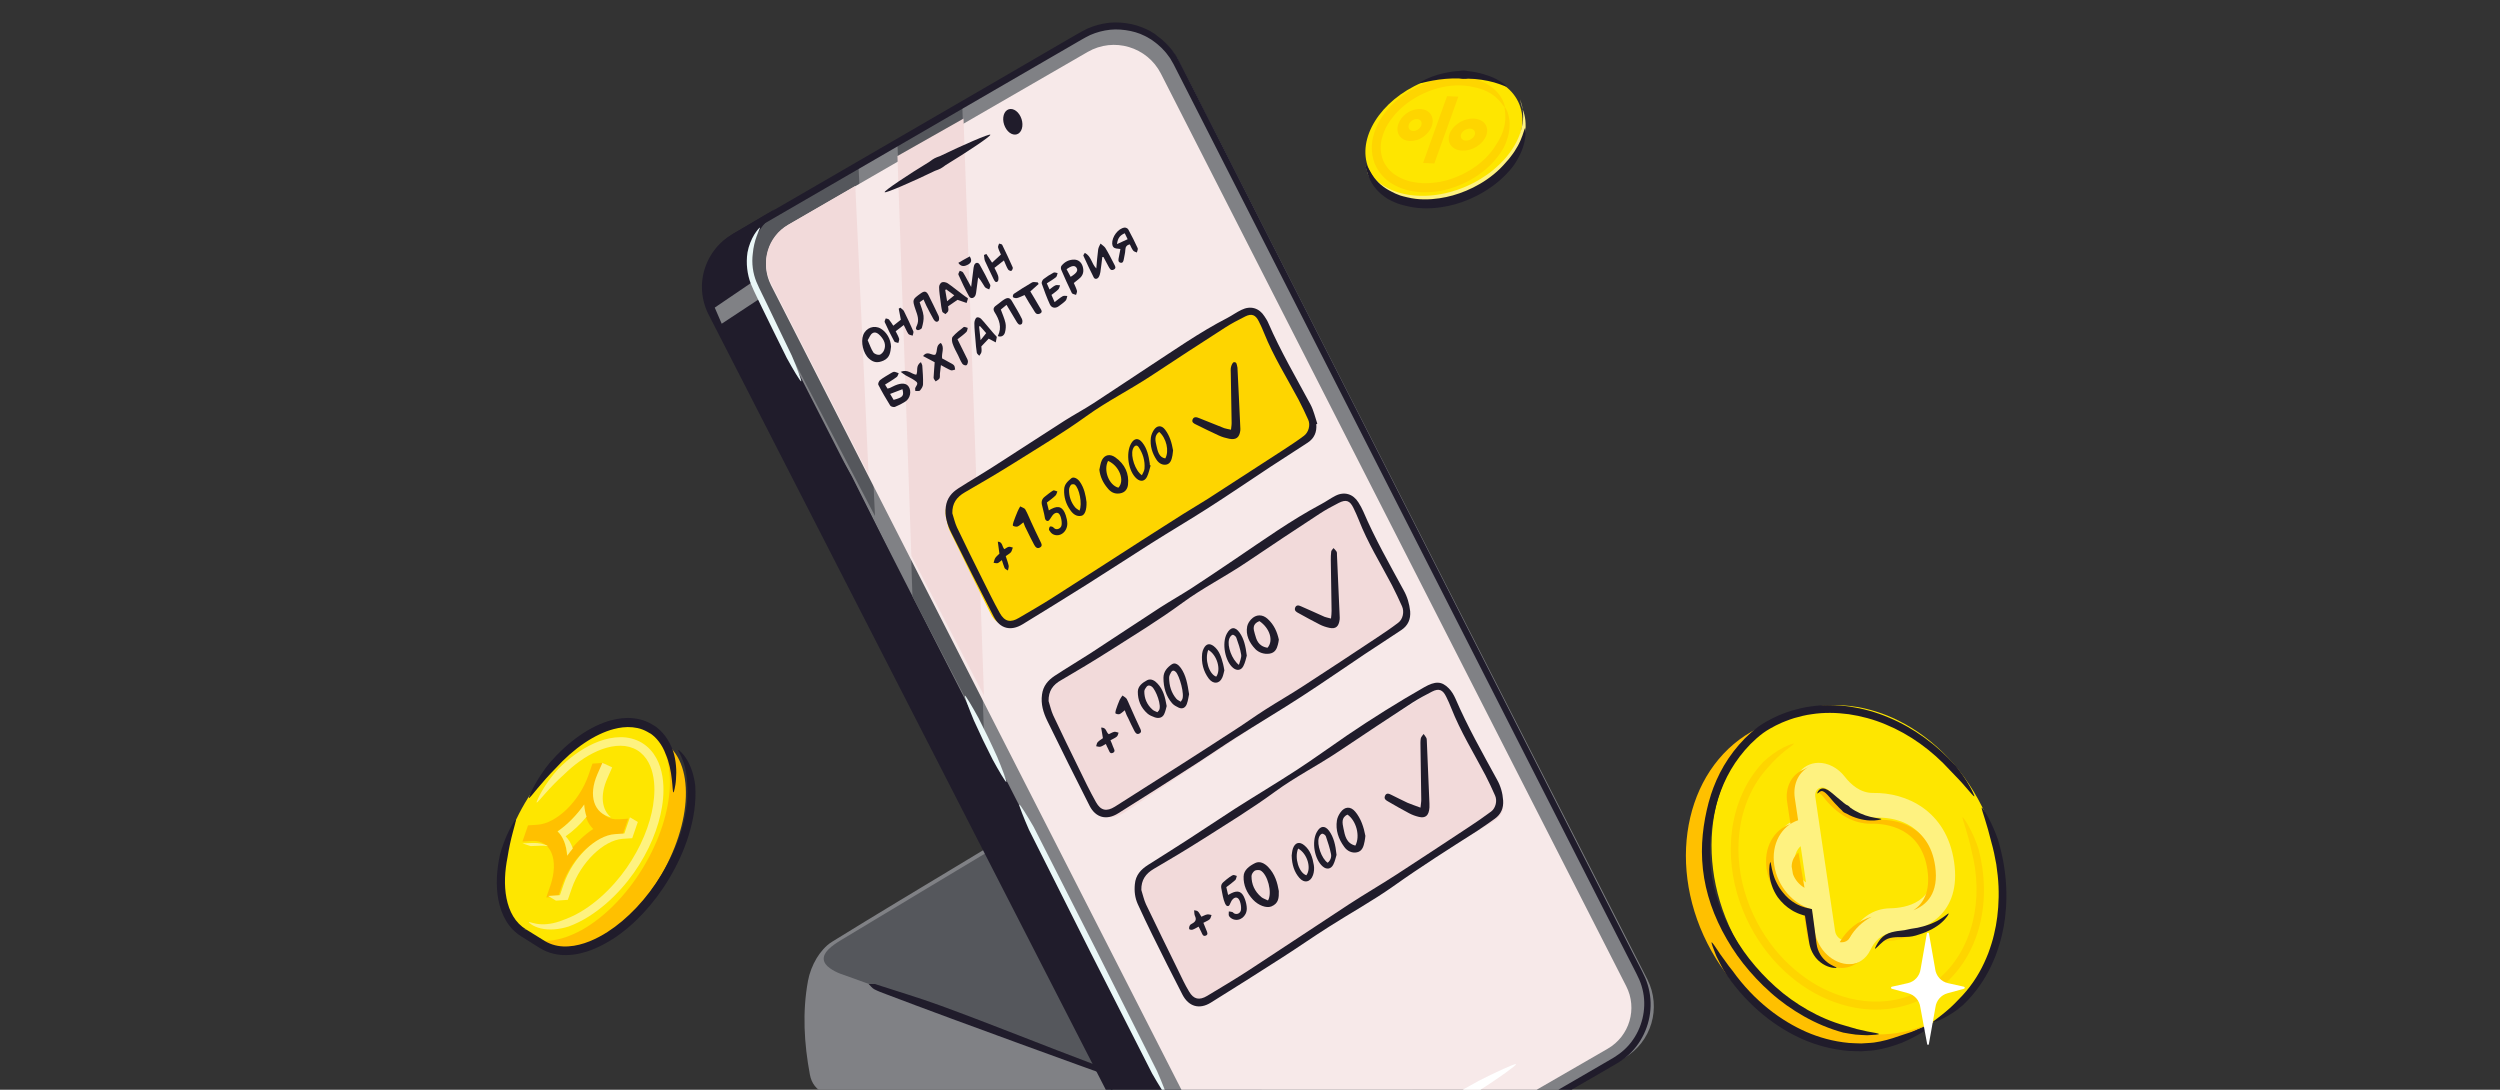 <svg width="780" height="340" viewBox="0 0 780 340" fill="none" xmlns="http://www.w3.org/2000/svg">
<rect x="0" y="0" width="780" height="340" fill="#333333" stroke="none"/>
<g clip-path="url(#clip0_20833_36763)">
<path d="M457.331 59.243C470.321 53.726 477.795 41.757 474.022 32.51C470.25 23.263 456.66 20.239 443.669 25.757C430.678 31.274 423.206 43.243 426.978 52.49C430.751 61.737 444.34 64.76 457.331 59.243Z" fill="#FEE600"/>
<path d="M446.779 36.438C445.935 34.069 442.875 33.291 439.964 34.708C437.054 36.119 435.37 39.2 436.221 41.563C437.071 43.926 440.124 44.711 443.035 43.293C445.946 41.883 447.63 38.801 446.779 36.438ZM439.531 39.953C439.217 39.067 439.845 37.923 440.929 37.397C442.013 36.871 443.155 37.157 443.469 38.042C443.783 38.928 443.155 40.072 442.07 40.598C440.986 41.124 439.845 40.838 439.531 39.953Z" fill="#FED500"/>
<path d="M456.325 37.708C453.149 39.119 451.313 42.2 452.241 44.563C453.169 46.926 456.499 47.711 459.675 46.293C462.85 44.883 464.687 41.801 463.759 39.438C462.838 37.069 459.5 36.291 456.325 37.708ZM458.616 43.605C457.434 44.13 456.188 43.844 455.845 42.959C455.503 42.074 456.188 40.929 457.371 40.403C458.554 39.878 459.799 40.164 460.141 41.049C460.484 41.934 459.799 43.079 458.616 43.605Z" fill="#FED500"/>
<path d="M451.479 30L444 50.842L447.514 51L455 30.159L451.479 30Z" fill="#FED500"/>
<path d="M431.473 49.912C430.993 48.613 430.738 47.175 430.781 45.666C430.817 44.152 431.242 42.586 431.85 41.059C432.451 39.519 433.376 38.049 434.451 36.667C435.508 35.26 436.815 33.999 438.231 32.833C438.59 32.548 438.955 32.263 439.319 31.978C439.702 31.718 440.091 31.458 440.474 31.198C440.857 30.926 441.258 30.691 441.671 30.457C442.085 30.229 442.486 29.975 442.905 29.76C443.762 29.354 444.607 28.898 445.518 28.575C445.968 28.41 446.405 28.194 446.874 28.061C447.335 27.916 447.798 27.77 448.26 27.624C450.131 27.117 452.07 26.743 454.04 26.654C456.009 26.578 457.996 26.73 459.916 27.212C460.233 27.282 460.56 27.351 460.882 27.421C461.205 27.497 461.515 27.618 461.837 27.706C462.488 27.878 463.089 28.169 463.703 28.416C464.019 28.53 464.281 28.727 464.566 28.872C464.839 29.037 465.143 29.164 465.392 29.354C465.885 29.728 466.42 30.038 466.808 30.444C468.517 31.946 469.276 33.518 469.483 33.423C469.604 33.397 469.307 31.566 467.745 29.512C467.386 28.968 466.875 28.524 466.377 27.998C466.128 27.732 465.824 27.535 465.538 27.301C465.241 27.085 464.96 26.813 464.633 26.635C463.989 26.249 463.332 25.818 462.627 25.526C462.275 25.374 461.935 25.197 461.576 25.064C461.217 24.943 460.859 24.823 460.506 24.709C458.324 24.139 456.105 23.948 453.93 24.012C451.748 24.088 449.627 24.474 447.579 25.013C447.068 25.165 446.564 25.323 446.06 25.476C445.555 25.621 445.075 25.843 444.582 26.021C443.592 26.369 442.668 26.851 441.726 27.288C441.264 27.516 440.821 27.789 440.371 28.036C439.921 28.283 439.471 28.537 439.051 28.834C438.626 29.12 438.201 29.405 437.776 29.684C437.374 29.994 436.967 30.311 436.572 30.622C434.998 31.902 433.545 33.296 432.33 34.874C431.108 36.433 430.045 38.112 429.316 39.931C428.586 41.737 428.063 43.632 428.009 45.552C427.942 47.466 428.264 49.348 428.903 51.034C429.602 52.701 430.653 54.26 432.001 55.559C433.351 56.871 435.005 57.821 436.748 58.55C438.499 59.291 440.389 59.684 442.309 59.881C444.236 60.096 446.217 60.001 448.193 59.742C448.685 59.666 449.183 59.589 449.681 59.507C450.174 59.393 450.666 59.279 451.159 59.165C451.657 59.063 452.143 58.911 452.63 58.753C453.115 58.594 453.614 58.461 454.094 58.278C455.054 57.891 456.032 57.542 456.969 57.061C457.437 56.826 457.923 56.623 458.385 56.351C458.847 56.085 459.308 55.819 459.771 55.553C461.581 54.412 463.344 53.119 464.93 51.554C466.504 49.988 467.945 48.214 469.094 46.192C469.264 45.85 469.434 45.502 469.604 45.153C469.769 44.798 469.89 44.418 470.029 44.05C470.333 43.322 470.498 42.536 470.692 41.788C470.801 41.414 470.813 41.021 470.874 40.647C470.911 40.267 470.996 39.906 470.99 39.538C470.99 38.803 471.039 38.106 470.923 37.459C470.625 34.855 469.592 33.346 469.483 33.416C469.276 33.499 469.81 35.172 469.629 37.491C469.629 38.068 469.465 38.683 469.373 39.31C469.33 39.627 469.203 39.937 469.118 40.261C469.015 40.578 468.96 40.907 468.814 41.218C468.553 41.851 468.328 42.498 467.987 43.1C467.824 43.404 467.69 43.714 467.514 44.006C467.331 44.297 467.155 44.583 466.973 44.868C465.945 46.63 464.645 48.208 463.21 49.608C461.764 51.009 460.142 52.175 458.476 53.201C458.051 53.442 457.625 53.683 457.2 53.917C456.781 54.165 456.331 54.342 455.899 54.557C455.042 55.001 454.131 55.305 453.256 55.654C452.811 55.819 452.356 55.933 451.912 56.078C451.463 56.218 451.019 56.357 450.563 56.446C450.113 56.547 449.663 56.649 449.214 56.75C448.764 56.82 448.314 56.883 447.865 56.947C446.071 57.169 444.291 57.245 442.589 57.042C440.888 56.858 439.24 56.51 437.769 55.869C436.298 55.248 434.937 54.456 433.879 53.417C432.816 52.384 432.02 51.186 431.473 49.912Z" fill="#FED500"/>
<path d="M457.117 58.296C443.8 63.93 429.868 60.845 426 51.399L426.77 54.289C430.638 63.728 444.569 66.82 457.887 61.185C471.204 55.551 478.865 43.329 474.997 33.89L474.227 31C478.095 40.439 470.434 52.661 457.117 58.296Z" fill="#FEF280"/>
<path d="M456.656 24.616C457.035 24.633 457.527 24.61 458.064 24.547C460.831 24.576 463.849 25.059 466.116 25.697C466.672 25.875 467.202 26.025 467.663 26.191C468.111 26.364 468.528 26.502 468.862 26.634C469.52 26.91 469.936 27.048 469.993 26.985C470.05 26.922 469.76 26.617 469.197 26.151C468.913 25.921 468.54 25.686 468.124 25.404C467.701 25.134 467.189 24.875 466.646 24.576C464.429 23.483 461.26 22.529 458.26 22.218C457.691 22.104 457.155 22.023 456.732 22C456.309 22 455.766 22.058 455.197 22.144C452.185 22.305 448.99 23.075 446.685 23.949C446.116 24.185 445.593 24.403 445.125 24.605C444.658 24.8 444.279 25.03 443.957 25.203C443.319 25.559 442.965 25.795 443.003 25.875C443.041 25.956 443.483 25.892 444.196 25.737C444.556 25.668 444.974 25.542 445.466 25.45C445.952 25.352 446.495 25.243 447.083 25.128C449.431 24.691 452.495 24.38 455.26 24.49C455.791 24.576 456.283 24.622 456.662 24.622L456.656 24.616Z" fill="#201C2B"/>
<path d="M454.044 63.715C456.873 62.924 460.008 61.644 463.13 59.749C466.254 57.872 469.358 55.337 471.916 52.105C472.13 51.804 472.352 51.496 472.573 51.189C472.775 50.863 472.972 50.543 473.173 50.216C473.591 49.576 473.916 48.873 474.259 48.208C474.573 47.524 474.855 46.84 475.088 46.175C475.29 45.491 475.53 44.864 475.634 44.236C476.192 41.77 475.984 39.994 475.837 40C475.627 39.981 475.345 41.676 474.394 43.816C474.192 44.362 473.861 44.901 473.579 45.485C473.266 46.056 472.909 46.633 472.541 47.211C472.137 47.769 471.769 48.365 471.321 48.899C471.106 49.175 470.891 49.445 470.677 49.714C470.45 49.972 470.216 50.229 469.99 50.48C467.591 53.367 464.683 55.657 461.762 57.352C458.843 59.065 455.916 60.225 453.303 60.96C450.689 61.694 447.603 62.246 444.265 62.202C443.431 62.19 442.585 62.146 441.75 62.045C440.903 61.945 440.039 61.782 439.161 61.587C438.725 61.487 438.284 61.38 437.849 61.267L437.192 61.085L436.903 60.997L436.59 60.884C435.75 60.577 434.916 60.219 434.124 59.78C432.953 59.203 431.786 58.456 430.774 57.59C429.768 56.718 428.91 55.739 428.284 54.779C427.959 54.302 427.713 53.831 427.456 53.398C427.204 52.965 426.971 52.582 426.774 52.275C426.382 51.654 426.112 51.308 426.032 51.346C425.952 51.384 426.026 51.817 426.21 52.526C426.302 52.883 426.425 53.304 426.572 53.781C426.72 54.258 426.878 54.829 427.131 55.412C427.609 56.592 428.382 57.866 429.388 59.027C430.395 60.188 431.634 61.217 432.91 62.02C433.811 62.547 434.75 62.98 435.695 63.351L436.05 63.489L436.443 63.62L437.155 63.834C437.628 63.972 438.093 64.098 438.566 64.21C439.504 64.436 440.45 64.631 441.394 64.763C442.351 64.895 443.29 64.963 444.198 64.989C447.861 65.089 451.21 64.518 454.039 63.727L454.044 63.715Z" fill="#201C2B"/>
<path d="M368.994 382.948C368.154 382.464 356.781 378.073 355.909 377.75C326.669 367.128 297.398 356.571 268.158 345.917C264.443 344.561 260.856 342.785 257.238 341.139C254.718 339.977 253.167 337.975 252.683 335.263C250.873 325.546 250.291 315.763 252.101 305.981C252.553 303.559 253.522 301.074 254.782 298.975C255.977 297.006 257.626 295.068 259.532 293.874C273.425 285.286 287.447 276.893 301.436 268.466C326.056 253.615 350.675 238.764 375.262 223.946C378.848 221.782 382.435 219.619 386.085 217.553C386.797 217.133 387.798 216.907 388.605 217.036C402.337 219.2 416.068 221.427 429.832 223.654C438.748 225.108 447.633 226.56 456.551 227.98C457.875 228.174 458.684 228.692 459.362 229.95C468.344 246.706 477.26 263.494 484.466 281.089C486.533 286.125 488.246 291.356 489.538 296.651C490.927 302.3 489.118 307.369 484.983 311.502C480.718 315.763 475.613 318.894 470.411 321.8C435.583 341.171 406.763 364.513 370.383 380.913C372.451 383.012 368.994 383.109 368.994 382.948Z" fill="#808185"/>
<path d="M312.996 263C321.938 285.874 338.898 311.775 348 335C347.169 334.745 338.642 331.559 338.13 331.368C314.721 322.798 291.502 314.483 268.092 305.914C266.207 305.212 264.1 304.511 262.215 303.811C261.097 303.396 259.98 302.823 258.99 302.122C256.562 300.433 256.338 298.395 258.415 296.26C259.501 295.145 261.097 294.094 262.471 293.266C279.174 283.231 295.589 273.323 312.293 263.319C312.453 263.224 312.645 263.16 312.996 263Z" fill="#55575C"/>
<path d="M272.927 307C279.771 309.237 286.679 311.277 293.426 313.745C309.621 319.667 325.686 326.215 341.815 332.269C343.839 333.025 343.004 331.479 344 335C343.486 334.836 298.792 318.713 276.462 310.192C275.208 309.73 273.955 309.27 272.767 308.645C272.092 308.283 271.578 307.559 271 307C271.642 307 272.285 307 272.927 307Z" fill="#201C2B"/>
<path d="M409.538 366.083L241.064 88.506C240.611 87.762 240.224 86.986 239.901 86.178C237.156 79.42 236.412 68.33 242.227 65L238.319 67.263C238.448 67.199 238.19 67.328 238.319 67.263L228.726 72.986C220.651 77.771 217.68 87.988 221.942 96.331L371.069 387.779C375.462 396.379 386.186 399.58 394.583 394.73L403.175 389.783L403.53 389.59C411.734 384.837 414.479 374.232 409.538 366.083Z" fill="#201C2B"/>
<path d="M338.657 10.82L246.098 64.176C235.886 70.072 232.052 82.928 237.432 93.431L381.891 376.48C387.4 387.241 400.769 391.205 411.24 385.18L506.697 330.117C515.266 325.187 518.456 314.393 513.977 305.565L368.006 19.52C362.496 8.758 349.127 4.795 338.657 10.82Z" fill="#808185"/>
<path d="M273 161L267.868 52L243.603 65.645C234.767 70.627 231.453 81.479 236.098 90.365L273 161Z" fill="#55575C"/>
<path d="M300.234 33L280 44.432L284.684 186.083L307 229L300.234 33Z" fill="#55575C"/>
<path d="M339.355 16.205L262.206 60.771L246.177 70.026C239.547 73.864 237.102 82.216 240.577 89.02L385.96 374.024C390.241 382.407 400.669 385.503 408.811 380.795L501.603 327.2C508.426 323.266 510.969 314.655 507.364 307.658L362.207 22.977C357.926 14.593 347.498 11.497 339.355 16.205Z" fill="#F7E9E9"/>
<path d="M223 95.974L234.74 88L237 93.2L225.172 101L223 95.974Z" fill="#808185"/>
<path d="M451.19 346.301C454.306 344.5 458.32 342.132 462.591 339.564C467.504 336.395 473.188 332.36 472.995 332.026C472.803 331.693 466.508 334.595 461.338 337.229C457.003 339.631 452.925 341.898 449.81 343.699C446.694 345.501 442.68 347.868 438.41 350.437C433.497 353.605 427.812 357.64 428.005 357.974C428.197 358.307 434.492 355.406 439.662 352.771C443.998 350.37 448.044 348.102 451.19 346.301Z" fill="white"/>
<path d="M341.85 296.055C336.593 285.682 329.794 272.288 322.521 258.034C320.633 254.726 318.24 250.876 318.02 251.003C317.799 251.099 319.467 255.33 321.011 258.83C328.187 273.116 334.925 286.542 340.15 296.946C345.407 307.318 352.206 320.712 359.479 334.966C361.367 338.274 363.76 342.124 363.98 341.997C364.201 341.902 362.533 337.67 360.989 334.171C353.812 319.854 347.075 306.459 341.85 296.055Z" fill="#EAF7F7"/>
<path d="M308.289 230.058C307.485 228.382 306.412 226.264 305.28 223.988C303.491 220.701 301.227 216.877 301.019 217.003C300.81 217.098 302.389 221.302 303.849 224.779C304.893 227.086 305.906 229.267 306.71 230.942C307.514 232.617 308.587 234.736 309.72 237.011C311.508 240.299 313.773 244.123 313.981 243.997C314.19 243.902 312.61 239.698 311.15 236.221C310.078 233.881 309.094 231.701 308.289 230.058Z" fill="#EAF7F7"/>
<path d="M277.387 172.021C274.26 165.646 270.183 157.421 265.8 148.686C263.808 145.084 261.263 140.875 261.018 141.003C260.803 141.13 262.551 145.721 264.206 149.515C268.467 158.314 272.452 166.57 275.609 172.979C278.735 179.354 282.812 187.579 287.195 196.315C289.188 199.916 291.732 204.125 291.977 203.997C292.222 203.87 290.445 199.279 288.789 195.485C284.528 186.655 280.514 178.398 277.387 172.021Z" fill="#201C2B"/>
<path d="M317.785 41.651C319.121 40.75 319.393 38.37 318.412 36.376C317.431 34.349 315.55 33.449 314.215 34.349C312.879 35.25 312.607 37.63 313.588 39.624C314.569 41.651 316.45 42.551 317.785 41.651Z" fill="#201C2B"/>
<path d="M317.195 40.735C318.088 40.051 318.261 38.266 317.598 36.785C316.936 35.265 315.669 34.582 314.805 35.265C313.912 35.949 313.739 37.734 314.402 39.215C315.035 40.735 316.302 41.418 317.195 40.735Z" fill="#201C2B"/>
<path d="M239.411 95.098C238.897 94.019 238.319 92.875 237.74 91.666C237.162 90.456 236.488 89.148 235.974 87.873C234.914 85.258 234.464 82.152 234.882 79.046C235.042 77.183 235.524 75.156 236.102 73.652C236.648 72.115 237.194 71.102 237.098 71.004C237.001 70.938 236.199 71.788 235.299 73.227C234.432 74.665 233.565 76.758 233.212 78.784C232.697 82.217 233.148 85.65 234.272 88.56C234.85 90.031 235.492 91.274 236.07 92.516C236.648 93.725 237.226 94.902 237.74 95.981C239.829 100.297 242.559 105.822 245.482 111.707C247.346 115.14 249.754 119.128 249.979 118.997C250.204 118.899 248.566 114.518 247.024 110.922C244.133 105.004 241.499 99.414 239.411 95.098Z" fill="#EAF7F7"/>
<path d="M359.548 10.119C358.584 9.475 357.493 9.025 356.433 8.574L354.795 7.995C354.25 7.802 353.672 7.705 353.094 7.544C350.814 7.062 348.438 6.868 346.093 7.094C343.75 7.351 341.438 7.963 339.255 8.928C337.071 9.99 335.209 11.181 333.186 12.307C325.255 16.91 317.195 21.576 309.04 26.34C292.663 35.834 275.806 45.617 258.499 55.659C249.829 60.679 241.063 65.764 232.169 70.914C231.045 71.557 229.954 72.201 228.83 72.845L228.413 73.102L227.995 73.392L227.128 73.939C226.55 74.325 226.036 74.776 225.522 75.194C223.468 76.996 221.798 79.249 220.674 81.76C219.55 84.27 218.94 87.038 219.005 89.805C219.037 92.573 219.711 95.341 220.931 97.851C230.532 116.582 240.325 135.764 250.343 155.267C270.347 194.305 291.122 234.825 312.411 276.406C323.072 297.197 333.86 318.245 344.777 339.55C350.236 350.203 355.694 360.888 361.217 371.637C363.979 377.012 366.741 382.386 369.501 387.794L370.015 388.791L370.625 389.821C370.721 389.982 370.818 390.175 370.947 390.336L371.3 390.818C371.525 391.14 371.782 391.462 372.006 391.784L372.809 392.686C372.937 392.846 373.066 392.975 373.226 393.136L373.676 393.554C373.965 393.812 374.254 394.101 374.575 394.359L375.538 395.067C376.887 395.935 378.3 396.708 379.84 397.191L380.419 397.384L380.997 397.513C381.382 397.61 381.768 397.706 382.185 397.771C382.988 397.867 383.79 398.028 384.593 397.996C384.882 397.996 385.138 397.996 385.428 397.964C385.717 397.931 386.006 397.899 386.263 397.867L387.098 397.771C387.387 397.706 387.643 397.642 387.9 397.577C388.157 397.513 388.446 397.449 388.703 397.384C388.96 397.32 389.217 397.224 389.441 397.127C389.923 396.933 390.405 396.804 390.791 396.579C391.208 396.354 391.561 396.161 391.914 396C392.235 395.807 392.492 395.614 392.717 395.453C393.166 395.131 393.391 394.906 393.359 394.841C393.327 394.777 393.006 394.874 392.492 395.035C392.235 395.131 391.946 395.228 391.593 395.356C391.24 395.453 390.855 395.549 390.437 395.678C390.02 395.807 389.57 395.871 389.088 395.968C388.863 396 388.607 396.064 388.382 396.096C388.125 396.129 387.9 396.129 387.643 396.161C387.387 396.193 387.13 396.225 386.873 396.225H386.103C385.846 396.225 385.589 396.225 385.332 396.225C385.074 396.193 384.817 396.193 384.593 396.161C383.886 396.161 383.18 396.032 382.474 395.968C382.121 395.903 381.768 395.807 381.415 395.742L380.901 395.614L380.387 395.453C379.006 395.035 377.754 394.359 376.566 393.554L375.699 392.911C375.409 392.686 375.152 392.428 374.896 392.202L374.51 391.848C374.382 391.719 374.254 391.591 374.157 391.462L373.451 390.657C373.226 390.368 373.034 390.078 372.809 389.789L372.488 389.37C372.392 389.21 372.295 389.049 372.231 388.92L371.685 387.987L371.172 386.988C368.41 381.582 365.648 376.207 362.919 370.833C357.429 360.083 351.938 349.399 346.511 338.745C335.626 317.472 324.837 296.391 314.209 275.601C292.92 234.02 272.178 193.501 252.206 154.43C242.22 134.895 232.427 115.746 222.826 97.015C221.733 94.794 221.155 92.316 221.123 89.87C221.059 87.392 221.605 84.946 222.6 82.693C223.596 80.472 225.073 78.445 226.903 76.835C227.384 76.481 227.835 76.063 228.349 75.709L229.119 75.226L229.504 74.969L229.922 74.711C231.045 74.068 232.137 73.424 233.261 72.78C242.156 67.631 250.921 62.546 259.591 57.525C276.898 47.484 293.787 37.7 310.131 28.206C318.32 23.475 326.378 18.776 334.278 14.206C336.268 13.08 338.259 11.825 340.153 10.924C342.144 10.055 344.231 9.507 346.35 9.282C348.47 9.057 350.621 9.25 352.709 9.668C353.222 9.797 353.736 9.894 354.25 10.055L355.758 10.569C356.722 10.988 357.686 11.406 358.584 11.986C359.034 12.243 359.483 12.501 359.901 12.854C360.318 13.176 360.767 13.466 361.153 13.82L362.341 14.882C362.534 15.043 362.727 15.268 362.887 15.461L363.433 16.041C363.593 16.234 363.786 16.427 363.947 16.652L364.428 17.296L364.91 17.939L365.134 18.261L365.327 18.615L366.131 19.999C366.387 20.482 366.644 20.997 366.901 21.512C368.956 25.535 371.011 29.59 373.098 33.677C377.24 41.852 381.479 50.155 385.781 58.587C394.354 75.452 403.216 92.863 412.303 110.725C430.51 146.448 449.647 184.071 469.523 223.174C479.476 242.709 489.623 262.631 499.899 282.875C502.467 287.928 505.068 293.013 507.669 298.098C508.311 299.385 508.953 300.64 509.628 301.928C510.27 303.215 510.976 304.502 511.49 305.725C512.549 308.236 513.095 310.972 512.999 313.739C512.838 319.21 510.334 324.649 506.031 328.157C505.486 328.575 504.972 329.026 504.361 329.38L503.494 329.959C503.205 330.153 502.884 330.314 502.563 330.507C501.311 331.247 500.059 331.955 498.806 332.695C496.302 334.143 493.765 335.624 491.261 337.072C471.064 348.754 450.61 360.598 429.964 372.57C424.794 375.564 419.625 378.557 414.423 381.582C413.138 382.322 411.822 383.095 410.538 383.835L408.578 384.961C407.936 385.315 407.294 385.637 406.652 385.959C404.051 387.149 401.162 387.697 398.304 387.601C395.446 387.471 392.588 386.731 390.084 385.315C387.579 383.932 385.364 381.968 383.726 379.587C383.501 379.297 383.341 378.975 383.148 378.686L382.602 377.752C382.249 377.108 381.896 376.4 381.543 375.757L379.455 371.733C378.043 369.031 376.662 366.359 375.249 363.656C373.13 360.019 370.432 355.803 370.176 355.932C369.951 356.06 371.846 360.695 373.579 364.525C374.992 367.228 376.373 369.932 377.786 372.634L379.873 376.69C380.226 377.365 380.548 378.042 380.933 378.718L381.543 379.748C381.736 380.101 381.928 380.455 382.185 380.745C383.983 383.352 386.391 385.54 389.184 387.085C391.946 388.63 395.093 389.467 398.239 389.596C401.386 389.724 404.566 389.113 407.455 387.794C408.161 387.44 408.867 387.085 409.543 386.699L411.501 385.573C412.817 384.832 414.102 384.06 415.386 383.32C420.588 380.327 425.757 377.333 430.927 374.341C451.605 362.368 472.06 350.557 492.256 338.874C494.792 337.426 497.297 335.946 499.835 334.497C501.087 333.757 502.339 333.049 503.591 332.309C503.912 332.116 504.201 331.955 504.522 331.762L505.486 331.15C506.128 330.764 506.706 330.249 507.316 329.798C512.068 325.937 514.83 319.95 514.99 313.932C515.086 310.907 514.476 307.882 513.32 305.113C512.71 303.698 512.036 302.475 511.394 301.187C510.752 299.9 510.109 298.645 509.435 297.358C506.834 292.273 504.265 287.188 501.697 282.135C491.422 261.891 481.275 241.969 471.321 222.434C451.445 183.331 432.307 145.708 414.134 109.985C405.047 92.123 396.185 74.711 387.611 57.815C383.309 49.383 379.102 41.08 374.928 32.873C372.841 28.785 370.786 24.73 368.731 20.707C368.474 20.192 368.217 19.71 367.96 19.195L367.094 17.65L366.869 17.264L366.612 16.91L366.098 16.202L365.584 15.493C365.391 15.268 365.199 15.043 365.006 14.818L364.428 14.174C364.236 13.949 364.043 13.723 363.818 13.53L362.534 12.34C362.085 11.953 361.603 11.632 361.153 11.277C360.543 10.698 360.029 10.441 359.548 10.119Z" fill="#201C2B"/>
<path d="M271 148L266.857 58L245.822 70.178C239.544 73.813 237.185 81.783 240.499 88.287L271 148Z" fill="#F2DADA"/>
<path d="M300.614 37L280 48.681L284.335 173.367L307 217L300.614 37Z" fill="#F2DADA"/>
<path d="M295.063 160.977C294.607 157.036 296.662 154.744 299.763 152.806C324.763 137.141 349.697 121.444 374.664 105.715C378.678 103.195 382.66 100.644 386.707 98.157C389.775 96.251 391.831 96.639 393.495 99.772C398.685 109.591 403.711 119.474 408.834 129.357C408.998 129.68 409.128 130.036 409.259 130.358C410.792 134.234 410.009 136.527 406.322 138.692C402.079 141.21 397.804 143.601 393.659 146.249C369.051 161.913 344.475 177.676 319.802 193.308C318.3 194.277 316.342 194.858 314.548 194.987C312.132 195.148 310.239 193.792 309.163 191.629C304.854 182.973 300.546 174.349 296.336 165.66C295.618 164.207 295.488 162.56 295.063 160.977Z" fill="#FED500"/>
<path d="M327.061 220.167C326.616 216.151 328.649 213.813 331.666 211.839C358.25 194.393 384.77 176.882 411.323 159.436C413.133 158.251 414.911 157.034 416.722 155.881C419.199 154.367 421.296 154.762 422.598 157.396C427.87 167.962 433.142 178.56 438.192 189.225C439.876 192.78 438.89 195.15 435.588 197.323C407.416 215.953 379.308 234.584 351.167 253.247C348.785 254.827 346.308 255.716 343.671 254.268C342.528 253.641 341.417 252.555 340.845 251.371C336.589 242.615 332.428 233.793 328.331 224.94C327.633 223.491 327.442 221.779 327.061 220.167Z" fill="#F2DADA"/>
<path d="M355.054 278.926C354.666 275.214 356.381 272.826 359.391 270.953C388.223 252.715 417.055 234.414 445.887 216.177C448.961 214.207 450.999 214.659 452.714 217.919C457.794 227.603 462.745 237.415 467.728 247.164C467.923 247.551 468.053 247.938 468.247 248.325C469.832 252.231 468.959 254.556 465.205 256.75C460.804 259.365 456.371 261.915 452.034 264.691C427.83 280.217 403.658 295.807 379.453 311.366C377.577 312.592 375.57 313.334 373.305 312.85C371.363 312.431 369.907 311.334 369.034 309.558C364.762 300.907 360.491 292.289 356.316 283.606C355.637 282.186 355.475 280.507 355.054 278.926Z" fill="#F2DADA"/>
<path d="M410.677 132.335C410.903 134.78 410.063 136.741 408.031 138.092C404.159 140.632 400.254 143.108 396.383 145.648C389.864 149.957 383.411 154.363 376.829 158.575C371.052 162.274 365.148 165.746 359.34 169.412C352.531 173.721 345.787 178.159 338.979 182.436C332.364 186.616 325.685 190.7 319.038 194.783C315.391 197.002 312.003 196.167 310.067 192.436C305.582 183.754 301.161 175.007 296.805 166.228C295.547 163.688 294.707 161.051 295.095 158.093C295.45 155.424 296.934 153.688 298.999 152.37C302.646 150.022 306.389 147.868 310.035 145.52C317.424 140.793 324.781 135.969 332.17 131.242C335.171 129.345 338.302 127.673 341.27 125.744C346.819 122.142 352.273 118.444 357.823 114.811C366.083 109.441 374.15 103.716 382.959 99.182C384.443 98.41 385.831 97.382 387.348 96.674C390.155 95.292 392.865 96.063 394.543 98.732C394.962 99.375 395.414 100.051 395.704 100.758C399.512 109.537 404.352 117.768 408.87 126.194C409.87 128.058 410.323 130.213 411 132.207C410.935 132.271 410.806 132.303 410.677 132.335ZM297.128 160.151C297.612 161.63 297.934 163.174 298.58 164.556C301.194 170.023 303.871 175.457 306.582 180.859C308.324 184.332 310.035 187.87 311.939 191.279C313.455 193.979 315.295 194.365 317.94 192.758C321.458 190.668 325.007 188.674 328.459 186.455C337.784 180.506 347.045 174.493 356.371 168.512C360.566 165.81 364.76 163.142 368.988 160.472C371.568 158.833 374.247 157.289 376.829 155.649C384.605 150.632 392.382 145.584 400.157 140.535C402.417 139.057 404.707 137.577 406.837 135.969C408.321 134.844 408.902 132.56 408.16 130.953C407.192 128.831 406.224 126.708 405.127 124.65C401.449 117.768 397.286 111.145 394.382 103.877C393.898 102.655 393.349 101.433 392.736 100.244C391.736 98.217 390.509 97.735 388.509 98.732C386.348 99.826 384.218 100.919 382.185 102.237C374.441 107.221 366.728 112.238 359.049 117.318C352.466 121.66 345.432 125.165 339.011 129.795C331.654 135.101 323.846 139.764 316.166 144.587C311.164 147.707 306.098 150.697 301 153.623C298.451 155.102 297.063 157.063 297.128 160.151Z" fill="#201C2B"/>
<path d="M439.974 190.716C440.166 193.183 439.301 195.164 437.282 196.528C433.502 199.06 429.657 201.528 425.844 204.06C419.244 208.476 412.771 212.989 406.107 217.308C399.314 221.724 392.329 225.848 385.504 230.199C381.468 232.763 377.495 235.524 373.457 238.121C365.287 243.381 357.085 248.609 348.85 253.772C345.262 256.012 341.865 255.168 339.943 251.401C335.489 242.634 331.1 233.802 326.774 224.939C325.525 222.373 324.692 219.711 325.108 216.691C325.461 213.996 326.966 212.275 328.985 210.912C332.637 208.508 336.418 206.269 340.103 203.898C347.376 199.157 354.618 194.319 361.923 189.579C365.159 187.501 368.491 185.618 371.728 183.539C376.309 180.552 380.827 177.5 385.344 174.448C394.155 168.506 402.807 162.305 412.194 157.304C413.732 156.493 415.143 155.453 416.68 154.674C419.436 153.278 422.159 154.089 423.826 156.752C424.402 157.661 424.947 158.635 425.363 159.609C428.984 168.084 433.534 176.039 437.923 184.124C439.109 186.235 439.718 188.41 439.974 190.716ZM327.159 218.736C327.639 220.231 327.959 221.789 328.601 223.185C331.196 228.705 333.856 234.193 336.546 239.648C338.277 243.218 340.007 246.823 341.961 250.297C343.436 252.927 345.262 253.285 347.825 251.693C354.714 247.342 361.57 242.959 368.459 238.575C374.162 234.907 379.865 231.27 385.536 227.568C388.613 225.588 391.561 223.444 394.668 221.464C398.673 218.899 402.775 216.561 406.748 213.963C414.342 209.06 421.903 204.028 429.465 199.027C431.771 197.502 434.047 195.976 436.257 194.287C437.731 193.183 438.18 190.846 437.442 189.189C436.449 186.981 435.424 184.773 434.335 182.663C430.778 175.877 426.709 169.35 423.922 162.175C423.44 160.94 422.864 159.707 422.287 158.505C421.166 156.167 419.981 155.745 417.673 156.915C415.655 157.954 413.636 159.025 411.714 160.291C404.088 165.291 396.463 170.324 388.933 175.422C382.365 179.87 375.283 183.41 368.876 188.118C361.538 193.508 353.721 198.248 346.03 203.151C341.128 206.269 336.13 209.255 331.132 212.178C328.505 213.639 327.094 215.62 327.159 218.736Z" fill="#201C2B"/>
<path d="M468.98 249.736C469.14 252.105 468.339 254.021 466.414 255.416C464.619 256.682 462.79 258.013 460.93 259.214C452.111 264.829 443.292 270.412 434.763 276.481C428.284 281.058 421.326 284.888 414.655 289.14C409.78 292.224 405.066 295.534 400.192 298.65C392.784 303.421 385.312 308.128 377.808 312.802C374.248 315.041 370.881 314.1 368.925 310.334C365.718 304.168 362.639 297.936 359.561 291.737C357.99 288.556 356.45 285.31 354.975 282.065C354.109 280.117 353.853 278.072 354.077 275.864C354.333 272.976 356.001 271.255 358.182 269.86C362.222 267.264 366.327 264.764 370.336 262.135C375.37 258.89 380.373 255.514 385.408 252.268C391.726 248.244 398.204 244.381 404.489 240.291C409.876 236.786 415.071 232.988 420.364 229.386C428.188 224.095 436.141 219.097 444.351 214.423C447.782 212.475 449.771 212.475 452.015 214.747C452.881 215.624 453.555 216.759 454.068 217.895C457.819 226.626 462.502 234.871 467.055 243.213C468.211 245.257 468.82 247.431 468.98 249.736ZM356.097 277.683C356.578 279.175 356.898 280.733 357.54 282.129C360.843 289.043 364.243 295.923 367.61 302.805C368.7 305.044 369.726 307.284 371.009 309.393C372.421 311.796 374.184 312.185 376.621 310.725C381.046 308.063 385.472 305.433 389.801 302.61C400.224 295.826 410.519 288.913 420.909 282.129C425.783 278.948 430.818 276.027 435.724 272.846C443.324 267.913 450.893 262.915 458.462 257.916C460.77 256.39 463.048 254.832 465.26 253.177C466.671 252.105 467.184 249.801 466.478 248.244C465.516 246.101 464.554 243.959 463.464 241.881C459.808 234.936 455.671 228.249 452.785 220.914C452.336 219.713 451.791 218.577 451.246 217.441C450.156 215.169 448.937 214.682 446.788 215.786C444.704 216.857 442.651 217.96 440.663 219.227C432.966 224.257 425.302 229.321 417.669 234.449C411.128 238.831 404.136 242.368 397.755 247.042C390.443 252.397 382.683 257.104 375.05 261.972C370.079 265.121 365.044 268.14 359.977 271.093C357.444 272.587 356.033 274.566 356.097 277.683Z" fill="#201C2B"/>
<path d="M291.534 49.415C291.075 49.661 290.551 50.031 289.994 50.462C283.409 54.462 275.745 59.57 276.007 59.97C276.269 60.37 284.752 56.678 291.73 53.292C292.418 53.077 293.008 52.8 293.466 52.585C293.925 52.339 294.449 51.969 295.006 51.538C301.591 47.538 309.255 42.43 308.993 42.03C308.731 41.63 300.248 45.322 293.27 48.707C292.615 48.923 291.992 49.169 291.534 49.415Z" fill="#201C2B"/>
<path d="M276.129 119.998C276.447 120.509 276.659 120.892 276.906 121.244C277.153 121.18 277.364 121.148 277.506 121.084C278.105 120.829 278.67 120.509 279.27 120.254C281.317 119.391 282.764 119.519 283.505 120.637C284.457 122.075 283.999 124.312 282.446 125.302C281.423 125.941 280.329 126.516 279.199 126.963C278.811 127.091 277.964 126.868 277.753 126.548C276.447 124.44 275.177 122.266 274.047 120.062C273.87 119.71 274.223 118.879 274.611 118.559C275.706 117.729 276.941 117.058 278.141 116.323C278.423 116.163 278.776 115.972 279.023 116.004C279.517 116.067 279.94 116.291 280.4 116.451C280.188 116.834 280.118 117.377 279.799 117.601C278.67 118.463 277.47 119.134 276.129 119.998ZM281.564 121.436C280.294 121.915 279.093 122.394 277.717 122.905C278.176 123.672 278.493 124.248 278.811 124.759C281.741 123.959 282.093 123.544 281.564 121.436Z" fill="#201C2B"/>
<path d="M302.999 89.529C303.256 87.453 303.48 85.824 303.672 84.195C303.736 83.716 303.768 83.237 303.928 82.79C304.281 81.864 305.147 81.704 305.659 82.567C306.845 84.643 307.934 86.751 308.959 88.891C309.119 89.242 308.767 89.817 308.639 90.297C308.19 90.072 307.549 89.944 307.261 89.529C306.588 88.571 306.108 87.485 305.179 86.527C304.986 87.901 304.826 89.274 304.634 90.648C304.569 91.127 304.537 91.606 304.377 92.053C303.96 93.107 302.839 93.362 302.326 92.404C301.109 90.232 300.052 87.965 299.026 85.697C298.898 85.409 299.282 84.898 299.442 84.483C299.795 84.643 300.276 84.707 300.468 84.994C300.917 85.633 301.237 86.336 301.622 87.006C302.038 87.709 302.423 88.412 302.999 89.529Z" fill="#201C2B"/>
<path d="M349.571 77.687C348.995 77.626 348.649 77.596 348.274 77.535C347.466 77.413 347.063 76.894 347.005 76.04C346.89 73.905 348.851 71.282 350.84 71.008C351.215 70.947 351.849 71.252 352.022 71.587C353.06 73.509 354.069 75.461 354.963 77.443C355.107 77.779 354.79 78.328 354.704 78.785C354.3 78.602 353.81 78.511 353.55 78.175C353.118 77.626 352.83 76.925 352.513 76.254C351.56 76.437 351.128 76.986 351.099 77.992C351.07 78.907 350.811 79.761 350.667 80.676C350.551 81.347 350.407 82.201 349.543 81.957C348.707 81.713 348.966 80.859 349.081 80.219C349.225 79.426 349.37 78.663 349.571 77.687ZM348.505 76.162C349.773 75.583 350.753 75.125 351.82 74.637C351.445 73.844 351.186 73.295 350.926 72.777C349.6 73.356 348.735 74.119 348.505 76.162Z" fill="#201C2B"/>
<path d="M278 108.163C277.797 109.701 277.763 111.546 275.663 112.503C273.868 113.288 272.582 113.186 271.125 111.888C269.33 110.316 268.484 106.728 269.33 104.508C270.21 102.252 272.751 101.33 274.782 102.525C276.577 103.55 277.932 105.806 278 108.163ZM270.718 106.148C271.362 107.582 271.769 108.881 272.48 109.941C272.785 110.419 273.8 110.795 274.376 110.692C274.952 110.59 275.595 109.872 275.832 109.256C276.543 107.514 275.832 106.045 274.681 104.781C274.004 104.063 273.123 103.379 272.209 103.96C271.532 104.37 271.226 105.362 270.718 106.148Z" fill="#201C2B"/>
<path d="M288.144 93.434C287.614 93.816 287.271 94.039 286.928 94.293C287.365 95.725 287.988 97.093 288.144 98.556C288.269 99.764 287.957 101.101 287.614 102.31C287.521 102.66 286.617 103.105 286.243 102.978C285.463 102.723 285.837 102.087 286.087 101.515C286.835 99.828 286.242 98.27 285.681 96.711C284.589 93.466 284.589 93.466 287.334 91.494C288.487 90.666 289.11 90.858 289.765 92.226C290.795 94.357 291.886 96.457 292.852 98.588C293.039 99.033 293.07 99.86 292.821 100.114C292.197 100.751 291.605 100.178 291.262 99.606C290.483 98.238 289.734 96.807 289.017 95.374C288.736 94.802 288.487 94.229 288.144 93.434Z" fill="#201C2B"/>
<path d="M307.738 79.23C308.306 80.085 308.846 80.94 309.528 81.953C310.409 81.13 311.318 80.307 312.283 79.42C311.942 78.597 311.573 77.932 311.403 77.203C311.318 76.855 311.602 76.38 311.715 76C312.056 76.127 312.539 76.127 312.681 76.38C313.818 78.692 314.925 81.067 315.976 83.442C316.09 83.695 315.777 84.423 315.522 84.518C315.266 84.613 314.67 84.328 314.499 84.043C314.016 83.22 313.676 82.302 313.22 81.257C312.226 82.048 311.318 82.745 310.267 83.568C310.664 84.392 311.147 85.247 311.431 86.133C311.573 86.64 311.573 87.59 311.261 87.811C310.636 88.35 310.267 87.621 309.983 87.052C309.102 85.183 308.164 83.315 307.312 81.415C307.085 80.877 307.114 80.18 307 79.547C307.227 79.483 307.483 79.357 307.738 79.23Z" fill="#201C2B"/>
<path d="M281.98 101.409C281.087 102.108 280.313 102.685 279.45 103.353C279.837 104.143 280.283 104.873 280.521 105.663C280.64 106.058 280.372 106.544 280.283 107C279.867 106.848 279.212 106.818 279.034 106.544C277.962 104.569 276.951 102.563 276.027 100.497C275.908 100.224 276.206 99.737 276.356 99.342C276.713 99.463 277.129 99.463 277.367 99.707C277.843 100.254 278.2 100.892 278.706 101.622C279.539 100.984 280.313 100.376 281.058 99.767C280.82 98.552 280.61 97.428 280.402 96.304C280.581 96.182 280.73 96.091 280.909 96C281.296 96.365 281.831 96.638 282.04 97.094C283.081 99.16 284.033 101.257 284.956 103.353C285.105 103.718 284.836 104.234 284.747 104.721C284.271 104.569 283.646 104.509 283.408 104.174C282.873 103.384 282.516 102.411 281.98 101.409Z" fill="#201C2B"/>
<path d="M326.603 88.405C326.889 89.082 327.117 89.575 327.46 90.314C328.145 89.821 328.66 89.298 329.316 89.021C329.716 88.836 330.258 89.021 330.744 89.021C330.573 89.452 330.487 89.975 330.201 90.283C329.602 90.899 328.86 91.392 328.059 92.007C328.345 92.685 328.66 93.423 329.031 94.254C329.944 93.577 330.715 92.9 331.572 92.407C331.943 92.192 332.514 92.346 333 92.346C332.857 92.838 332.8 93.454 332.485 93.793C331.829 94.47 331.058 94.993 330.316 95.548C329.316 96.287 328.116 96.133 327.574 94.993C326.603 92.9 325.804 90.684 325.033 88.498C324.89 88.128 325.233 87.359 325.576 87.082C326.575 86.312 327.631 85.635 328.745 85.05C329.059 84.896 329.545 85.142 329.973 85.204C329.83 85.635 329.773 86.22 329.488 86.466C328.603 87.174 327.66 87.728 326.603 88.405Z" fill="#201C2B"/>
<path d="M343.913 80.209C343.717 81.779 343.553 83.349 343.322 84.888C343.224 85.454 343.06 86.019 342.765 86.49C342.371 87.087 341.617 87.212 341.256 86.584C340.109 84.354 339.06 82.061 338.009 79.769C337.944 79.612 338.239 79.298 338.468 78.889C340.502 79.957 340.502 82.187 342.043 83.757C342.24 81.622 342.371 79.706 342.634 77.79C342.732 77.162 343.093 76.597 343.356 76C343.848 76.44 344.503 76.817 344.864 77.35C345.848 78.952 346.7 80.648 347.553 82.313C347.848 82.909 348.439 83.663 347.455 84.134C346.536 84.574 346.209 83.757 345.848 83.129C345.323 82.156 344.799 81.151 344.274 80.177C344.143 80.209 344.012 80.209 343.913 80.209Z" fill="#201C2B"/>
<path d="M311 105.183C310.892 105.732 310.785 106.281 310.677 106.829C309.977 106.463 309.278 106.098 308.47 105.659C307.824 106.354 307.043 107.158 306.182 108.073C306.209 108.621 306.317 109.243 306.209 109.83C306.128 110.268 305.778 110.634 305.536 111C305.267 110.671 304.81 110.415 304.756 110.012C304.541 108.768 304.46 107.451 304.352 106.171C304.217 104.415 304.002 102.622 304.002 100.903C303.975 100.281 304.298 99.367 304.648 99.111C304.998 98.853 305.725 99.074 306.101 99.476C307.312 100.756 308.443 102.219 309.654 103.609C310.058 104.121 310.489 104.525 310.919 105C310.919 105.037 310.973 105.11 311 105.183ZM305.94 106.134C306.667 105.22 307.124 104.635 307.689 103.939C306.963 103.097 306.344 102.402 305.725 101.707C305.644 101.781 305.563 101.854 305.482 101.927C305.617 103.17 305.752 104.415 305.94 106.134Z" fill="#201C2B"/>
<path d="M311.484 104.936C311.45 104.874 311.417 104.812 311.35 104.78C312.661 102.13 311.787 99.73 310.307 97.392C309.769 96.519 309.938 95.896 310.812 95.304C311.686 94.71 312.392 93.994 313.3 93.433C314.511 92.684 315.15 92.903 315.822 94.118C316.864 95.896 317.94 97.672 318.848 99.511C319.084 99.98 319.05 100.915 318.713 101.133C317.94 101.632 317.537 100.915 317.167 100.354C316.158 98.701 315.183 97.018 314.039 95.117C313.4 95.646 312.829 96.114 312.257 96.581C312.762 98.015 313.4 99.355 313.703 100.759C313.905 101.663 313.804 102.722 313.568 103.657C313.333 104.531 312.694 105.217 311.484 104.936Z" fill="#201C2B"/>
<path d="M335.031 88.301C335.413 89.169 335.794 89.941 336.017 90.745C336.113 91.1 335.826 91.582 335.731 92C335.286 91.807 334.618 91.775 334.427 91.453C333.249 89.041 332.136 86.597 331.086 84.121C330.959 83.767 330.959 83.188 331.181 82.931C332.199 81.644 333.599 80.969 335.19 81.001C336.494 81.033 337.417 81.869 337.798 83.124C338.244 84.603 337.989 85.954 336.653 86.983C336.144 87.369 335.635 87.819 335.031 88.301ZM332.772 83.992C333.185 84.764 333.599 85.568 334.045 86.372C335.985 85.182 336.462 84.378 335.826 83.477C335.286 82.738 334.331 82.866 332.772 83.992Z" fill="#201C2B"/>
<path d="M291.618 113.017C290.355 112.352 289.228 111.754 288 111.089C289.366 109.293 290.628 110.956 291.789 110.69C292.676 109.626 291.823 107.764 293.563 107C294.792 108.529 293.7 110.125 293.938 111.82C294.69 112.252 295.577 112.684 296.43 113.183C296.874 113.449 297.386 113.648 297.659 114.014C297.932 114.346 297.898 114.846 298 115.311C297.556 115.411 297.01 115.676 296.635 115.51C295.646 115.111 294.758 114.545 293.563 113.914C293.461 114.979 293.324 115.809 293.256 116.607C293.222 117.106 293.324 117.671 293.119 118.069C292.881 118.468 292.335 118.701 291.925 119C291.686 118.601 291.277 118.236 291.277 117.837C291.345 116.308 291.516 114.712 291.618 113.017Z" fill="#201C2B"/>
<path d="M281 116.017C283.241 115.09 284.281 116.705 285.874 116.916C286.523 115.752 285.549 114.138 287.336 113C287.53 113.529 287.758 113.82 287.758 114.138C287.888 116.07 288.05 117.974 287.985 119.906C287.985 120.568 287.498 121.282 287.011 121.864C286.848 122.076 286.069 121.97 285.581 121.996C285.581 121.626 285.419 121.15 285.646 120.859C286.426 119.615 286.458 119.377 285.127 118.53C284.346 118.001 283.404 117.604 282.592 117.128C282.104 116.837 281.682 116.493 281 116.017Z" fill="#201C2B"/>
<path d="M319.66 92.052C318.685 92.459 318.01 92.835 317.297 92.992C316.922 93.085 316.247 92.929 316.06 92.71C315.91 92.49 316.06 91.864 316.322 91.676C318.16 90.455 320.036 89.232 322.023 88.105C322.436 87.885 323.186 88.073 323.786 88.105C323.861 88.261 323.936 88.449 324.049 88.606C323.223 89.326 322.436 90.079 321.461 90.924C322.398 92.49 323.411 94.151 324.349 95.811C324.724 96.5 325.625 97.409 324.311 97.91C323.186 98.317 322.848 97.252 322.436 96.626C321.461 95.185 320.598 93.649 319.66 92.052Z" fill="#201C2B"/>
<path d="M298.738 105.852C299.727 107.829 300.616 109.606 301.473 111.384C301.704 111.819 301.967 112.289 302 112.758C302 113.16 301.802 113.864 301.506 113.965C301.209 114.099 300.485 113.83 300.287 113.529C299.727 112.724 299.364 111.786 298.935 110.881C298.342 109.707 297.683 108.567 297.255 107.327C296.992 106.623 296.86 105.55 297.222 105.081C298.211 103.94 299.463 102.968 300.649 102.063C300.88 101.862 301.506 102.197 301.934 102.298C301.802 102.733 301.802 103.303 301.506 103.571C300.715 104.376 299.76 105.047 298.738 105.852Z" fill="#201C2B"/>
<path d="M302.558 80C303.51 81.495 302.806 82.258 301.565 82.767C300.572 83.212 299.662 83.053 299 82.003C300.117 81.336 301.234 80.731 302.558 80Z" fill="#201C2B"/>
<path d="M384.072 134.069C384.169 133.116 384.298 132.418 384.266 131.751C384.169 126.734 384.072 121.686 384.008 116.637C384.008 115.939 383.911 115.177 384.072 114.509C384.201 113.938 384.589 113.081 384.943 113.017C385.909 112.858 385.877 113.842 386.038 114.477C386.102 114.636 386.102 114.827 386.102 115.018C386.392 121.114 386.714 127.21 386.971 133.307C386.971 133.656 387.036 134.006 386.971 134.387C386.682 136.514 385.651 137.307 383.525 136.895C382.398 136.673 381.303 136.355 380.273 135.879C377.889 134.8 375.538 133.624 373.154 132.449C372.478 132.132 371.737 131.751 372.092 130.862C372.478 129.91 373.38 130.132 374.12 130.449C376.73 131.465 379.338 132.545 381.979 133.592C382.527 133.783 383.106 133.846 384.072 134.069Z" fill="#201C2B"/>
<path d="M326.626 156.791C326.848 157.696 327.014 158.413 327.235 159.254C327.596 159.036 327.817 158.88 328.039 158.787C330.312 157.603 331.669 158.195 332.528 160.813C332.778 161.624 333 162.496 333 163.369C333 165.987 330.589 167.764 328.51 166.673C328.039 166.424 327.623 165.893 327.319 165.395C327.208 165.176 327.346 164.584 327.54 164.335C327.679 164.179 328.122 164.242 328.371 164.366C328.648 164.491 328.843 164.803 329.12 164.958C329.813 165.332 330.755 164.958 331.115 164.179C331.503 163.275 331.06 160.875 330.367 160.252C329.785 159.722 328.899 160.033 328.261 160.968C327.845 161.56 327.319 162.59 326.875 162.559C325.85 162.465 326.016 161.155 325.767 160.345C325.518 159.504 325.407 158.631 325.158 157.821C324.797 156.604 325.047 155.669 325.989 154.953C326.848 154.298 327.651 153.581 328.565 153.052C328.871 152.865 329.453 153.239 329.896 153.332C329.702 153.768 329.647 154.298 329.314 154.61C328.565 155.358 327.623 156.012 326.626 156.791Z" fill="#201C2B"/>
<path d="M338.992 156.646C339.076 159.078 338.466 160.69 337.414 160.925C335.862 161.277 334.727 160.338 333.896 159.108C332.566 157.232 331.901 155.063 332.012 152.719C332.067 151.047 333.204 150.11 334.284 149.201C334.948 148.674 336.167 149.231 336.915 150.315C338.3 152.279 338.743 154.623 338.992 156.646ZM336.804 159.313C337.746 157.262 336.748 152.25 335.308 151.194C335.031 151.018 334.339 151.047 334.145 151.282C333.813 151.692 333.536 152.338 333.536 152.865C333.536 154.887 334.145 156.705 335.391 158.229C335.724 158.668 336.25 158.903 336.804 159.313Z" fill="#201C2B"/>
<path d="M366 140.528C365.917 141.022 365.89 141.547 365.808 142.072C365.563 143.371 365.209 144.668 363.928 144.946C362.729 145.193 361.583 144.575 360.847 143.463C359.512 141.454 358.748 139.107 359.075 136.511C359.184 135.708 359.539 134.874 359.975 134.195C360.983 132.649 362.429 132.587 363.546 134.102C364.936 135.924 365.59 138.148 366 140.528ZM361.665 134.751C360.002 135.924 360.493 137.623 360.82 139.076C361.201 140.775 361.583 142.69 363.573 143.031C364.854 140.713 363.928 136.727 361.665 134.751Z" fill="#201C2B"/>
<path d="M359 145.223C358.638 146.429 358.387 147.699 357.858 148.778C357.134 150.206 355.824 150.364 354.654 149.349C352.062 147.127 351.171 141.542 352.871 138.433C353.846 136.687 355.155 136.496 356.409 138.084C357.858 139.892 358.387 142.177 358.721 144.557C358.749 144.716 358.721 144.906 358.749 145.096C358.805 145.16 358.916 145.192 359 145.223ZM356.269 148.27C356.576 147.604 357.022 146.937 357.078 146.27C357.301 143.764 356.576 141.479 355.266 139.511C354.682 138.623 353.846 138.972 353.428 140.209C352.704 142.335 354.208 146.905 356.269 148.27Z" fill="#201C2B"/>
<path d="M343 146.562C343.25 145.578 343.322 144.533 343.787 143.579C344.645 141.857 346.325 141.518 347.971 142.687C351.046 144.871 352.299 147.824 351.94 151.206C351.797 152.467 351.118 153.667 349.402 153.943C347.65 154.22 346.468 153.451 345.575 152.314C344.108 150.591 343.25 148.715 343 146.562ZM345.718 143.795C344.18 146.747 346.004 151.39 348.937 152.16C351.011 150.007 349.294 145.363 345.718 143.795Z" fill="#201C2B"/>
<path d="M319.297 162.971C318.562 163.53 318.084 164.02 317.495 164.265C317.09 164.405 316.465 164.265 316.061 164.055C315.914 163.95 316.061 163.251 316.208 162.866C316.612 161.711 317.054 160.59 317.531 159.47C317.716 158.98 318.047 158.49 318.305 158C318.856 158.315 319.628 158.49 319.885 158.945C320.621 160.205 321.099 161.571 321.724 162.866C322.643 164.895 323.6 166.891 324.592 168.921C324.923 169.586 325.364 170.321 324.482 170.811C323.6 171.336 323.047 170.671 322.679 170.006C321.871 168.501 321.099 166.961 320.363 165.42C319.959 164.72 319.628 163.915 319.297 162.971Z" fill="#201C2B"/>
<path d="M312.579 174.754C312.026 175.156 311.684 175.557 311.289 175.691C310.895 175.791 310.447 175.658 310 175.591C310.184 175.089 310.263 174.487 310.526 174.085C310.895 173.55 311.421 173.149 311.816 172.747C311.658 171.408 311.474 170.271 311.316 169C312.842 169 312.631 170.672 313.368 171.341C313.789 171.107 314.263 170.706 314.737 170.606C315.132 170.505 315.579 170.773 316 170.84C315.816 171.341 315.684 171.977 315.395 172.312C314.974 172.781 314.395 173.048 313.789 173.517C314.132 174.587 314.5 175.524 314.711 176.527C314.79 176.962 314.553 177.497 314.474 178C314.132 177.732 313.657 177.599 313.447 177.263C313.131 176.527 312.894 175.691 312.579 174.754Z" fill="#201C2B"/>
<path d="M415.272 192.986C415.362 191.996 415.482 191.269 415.452 190.576C415.362 185.36 415.272 180.111 415.211 174.862C415.211 173.938 415.212 173.014 415.332 172.09C415.392 171.694 415.812 171.363 416.052 171C416.382 171.363 416.743 171.661 416.983 172.057C417.163 172.354 417.133 172.75 417.133 173.146C417.403 179.484 417.703 185.822 417.973 192.161C417.973 192.524 418.033 192.887 417.973 193.283C417.703 195.494 416.743 196.32 414.761 195.89C413.71 195.659 412.689 195.329 411.729 194.834C409.507 193.712 407.315 192.491 405.093 191.27C404.463 190.939 403.772 190.543 404.072 189.618C404.433 188.628 405.273 188.859 405.964 189.189C408.426 190.245 410.828 191.369 413.29 192.458C413.86 192.656 414.4 192.755 415.272 192.986Z" fill="#201C2B"/>
<path d="M364 220.287C363.826 220.899 363.651 221.92 363.198 222.853C362.675 223.903 361.594 224.253 360.302 223.816C359.5 223.524 358.628 223.174 358.035 222.649C355.872 220.754 355 218.42 355 215.826C355 214.105 356.431 212.997 357.931 212.21C359.116 211.626 360.302 212.355 361.104 213.23C362.954 215.184 363.512 217.487 364 220.287ZM361.104 222.211C361.315 221.949 361.454 221.803 361.559 221.687C362.605 220.346 360.616 215.155 359.36 214.221C358.768 213.784 358.175 213.726 357.721 214.28C357.373 214.718 357.024 215.243 357.024 215.738C357.024 217.837 357.791 219.792 359.535 221.366C359.884 221.745 360.511 221.92 361.104 222.211Z" fill="#201C2B"/>
<path d="M371 216.595C370.814 217.376 370.69 218.564 370.286 219.65C369.821 220.873 368.86 221.314 367.713 220.771C367 220.431 366.225 220.024 365.697 219.412C363.775 217.206 363 214.49 363 211.469C363 209.465 364.271 208.175 365.604 207.259C366.659 206.546 367.713 207.429 368.426 208.413C370.038 210.688 370.503 213.437 371 216.595ZM368.395 218.937C368.581 218.631 368.705 218.462 368.798 218.326C369.728 216.799 367.961 210.722 366.845 209.636C366.318 209.126 365.79 209.058 365.387 209.738C365.077 210.247 364.767 210.858 364.767 211.435C364.767 213.913 365.449 216.154 367 217.987C367.31 218.394 367.899 218.598 368.395 218.937Z" fill="#201C2B"/>
<path d="M399 199.557C398.922 200.054 398.844 200.644 398.689 201.172C398.378 202.382 397.834 203.654 396.123 203.933C394.412 204.212 392.739 203.592 391.689 202.537C389.706 200.457 388.618 198.068 389.123 195.429C389.279 194.684 389.745 193.878 390.328 193.257C391.845 191.613 393.944 191.582 395.579 193.164C397.523 194.964 398.456 197.137 399 199.557ZM392.933 193.785C390.562 194.716 391.106 196.361 391.495 197.726C392 199.557 392.506 201.606 395.462 202.102C397.406 199.929 396.201 195.989 392.933 193.785Z" fill="#201C2B"/>
<path d="M389 204.554C388.774 205.349 388.519 206.685 387.925 207.829C387.219 209.196 385.918 209.323 384.788 208.433C382.215 206.399 381.141 200.675 382.78 197.686C383.939 195.555 385.381 195.427 386.766 197.399C388.095 199.275 388.633 201.565 389 204.554ZM386.54 207.448C386.851 206.24 387.388 205.189 387.247 204.268C386.964 202.424 386.342 200.675 385.721 198.926C385.579 198.512 384.816 197.94 384.533 198.067C384.08 198.226 383.628 198.894 383.487 199.434C382.837 201.597 384.335 205.731 386.54 207.448Z" fill="#201C2B"/>
<path d="M382 209.152C381.807 209.795 381.696 210.686 381.31 211.483C380.426 213.415 378.493 213.507 377.141 211.728C375.456 209.458 374.766 206.852 375.07 203.907C375.125 203.355 375.318 202.772 375.566 202.312C376.34 200.839 377.362 200.625 378.659 201.576C380.454 202.956 381.061 205.072 381.614 207.189C381.779 207.772 381.834 208.324 382 209.152ZM376.975 202.772C375.787 205.717 377.224 210.348 379.46 211.115C381.061 208.937 379.708 204.305 376.975 202.772Z" fill="#201C2B"/>
<path d="M350.919 221.608C350.268 222.123 349.845 222.574 349.324 222.8C348.966 222.929 348.413 222.8 348.055 222.607C347.925 222.51 348.055 221.866 348.152 221.511C348.51 220.448 348.868 219.417 349.324 218.385C349.552 217.902 349.91 217.451 350.203 217C350.658 217.354 351.244 217.612 351.537 218.063C352.124 219.159 352.547 220.384 353.1 221.511C353.914 223.38 354.76 225.217 355.639 227.086C355.932 227.698 356.322 228.374 355.541 228.825C354.76 229.31 354.272 228.697 353.947 228.084C353.231 226.699 352.547 225.282 351.895 223.863C351.505 223.219 351.277 222.51 350.919 221.608Z" fill="#201C2B"/>
<path d="M345.943 229.071C346.524 228.804 347.074 228.449 347.655 228.331C348.053 228.242 348.542 228.508 349 228.597C348.847 229.011 348.756 229.543 348.45 229.809C347.9 230.282 347.196 230.548 346.463 230.961C346.738 231.641 347.043 232.231 347.227 232.852C347.441 233.532 348.236 234.418 347.227 234.891C346.188 235.364 346.065 234.182 345.699 233.562C345.454 233.118 345.271 232.675 345.026 232.113C344.415 232.438 343.926 232.822 343.346 232.97C342.947 233.088 342.458 232.881 342 232.822C342.153 232.409 342.183 231.877 342.458 231.582C342.947 231.05 343.59 230.666 344.11 230.311C343.926 229.13 343.743 228.124 343.559 227.002C345.271 226.943 345.026 228.449 345.943 229.071Z" fill="#201C2B"/>
<path d="M443.192 251.984C443.282 250.886 443.462 250.132 443.432 249.411C443.372 243.991 443.252 238.537 443.192 233.082C443.192 232.19 443.132 231.264 443.282 230.406C443.372 229.892 443.853 229.48 444.154 229C444.454 229.412 444.815 229.789 445.025 230.235C445.175 230.543 445.145 230.989 445.175 231.367C445.446 237.85 445.716 244.266 445.987 250.749C445.987 251.126 446.017 251.504 445.987 251.915C445.836 254.42 444.785 255.38 442.681 254.866C441.658 254.626 440.607 254.248 439.645 253.734C437.45 252.601 435.317 251.332 433.152 250.097C432.491 249.72 431.68 249.308 432.13 248.279C432.551 247.284 433.392 247.627 434.054 247.97C435.767 248.794 437.45 249.686 439.164 250.475C440.366 250.989 441.598 251.366 443.192 251.984Z" fill="#201C2B"/>
<path d="M382.609 276.789C382.805 277.633 382.973 278.351 383.169 279.226C383.618 279.007 383.898 278.82 384.234 278.664C386.337 277.633 387.598 278.195 388.439 280.599C388.748 281.505 389 282.505 389 283.473C389 285.908 386.757 287.626 384.683 286.783C384.234 286.596 383.73 286.251 383.45 285.783C383.253 285.439 383.422 284.846 383.393 284.378C383.786 284.409 384.15 284.44 384.514 284.565C384.711 284.628 384.824 284.877 385.02 284.971C386.001 285.502 387.15 284.877 387.206 283.66C387.262 282.879 387.122 282.005 386.869 281.286C386.365 279.788 385.3 279.631 384.374 280.849C384.262 280.974 384.206 281.161 384.122 281.286C383.758 281.88 383.618 283.004 382.805 282.63C382.329 282.411 382.048 281.473 381.824 280.818C381.572 280.069 381.46 279.226 381.292 278.445C380.759 276.009 380.815 275.884 382.665 274.385C383.309 273.886 383.954 273.355 384.655 273.043C384.992 272.887 385.468 273.199 385.888 273.293C385.72 273.73 385.692 274.323 385.412 274.573C384.571 275.353 383.618 276.04 382.609 276.789Z" fill="#201C2B"/>
<path d="M398.993 278C399.036 280.134 398.95 281.862 396.658 282.812C395.142 283.421 392.634 282.506 390.947 280.71C388.957 278.576 387.919 276.136 388.005 273.46C388.048 271.46 389.78 270.173 391.639 269.258C393.11 268.547 394.58 269.428 395.575 270.41C397.868 272.749 398.56 275.526 398.993 278ZM395.618 280.948C397.047 278.542 395.488 272.715 393.24 271.562C392.807 271.359 391.769 271.426 391.423 271.697C390.904 272.104 390.472 272.782 390.472 273.358C390.472 275.831 391.38 278.068 393.542 279.897C394.018 280.304 394.796 280.541 395.618 280.948Z" fill="#201C2B"/>
<path d="M426 260.783C425.93 261.326 425.895 261.941 425.755 262.52C425.473 264.041 425.017 265.597 423.369 265.922C421.826 266.248 420.317 265.524 419.405 264.222C417.617 261.796 416.635 259.01 417.126 255.933C417.266 255.065 417.722 254.16 418.248 253.436C419.581 251.59 421.405 251.517 422.843 253.255C424.596 255.354 425.473 257.997 426 260.783ZM422.878 263.824C424.456 260.855 423.159 256.042 420.423 254.16C418.388 255.065 418.844 256.91 419.16 258.467C419.616 260.711 420.037 263.135 422.878 263.824Z" fill="#201C2B"/>
<path d="M417 266.731C416.772 267.397 416.545 268.698 415.976 269.778C415.237 271.206 413.87 271.364 412.704 270.349C410.115 268.159 409.148 262.605 410.855 259.591C411.936 257.622 413.358 257.464 414.667 259.21C416.118 261.209 416.687 263.62 417 266.731ZM414.24 269.175C415.066 268.508 415.493 267.461 415.265 266.413C414.894 264.541 414.269 262.7 413.671 260.923C413.529 260.511 412.818 260.035 412.448 260.13C412.05 260.225 411.623 260.86 411.481 261.367C410.799 263.525 412.335 267.905 414.24 269.175Z" fill="#201C2B"/>
<path d="M403 266.921C403.085 266.461 403.114 265.541 403.398 264.713C404.081 262.841 405.418 262.504 406.899 263.7C408.833 265.265 409.516 267.535 409.914 269.898C410.086 270.91 410 272.075 409.658 273.026C408.89 275.266 406.899 275.665 405.39 273.886C403.854 272.106 403.085 269.898 403 266.921ZM405.02 264.744C403.797 267.688 405.276 272.321 407.581 273.088C409.231 270.91 407.894 266.308 405.02 264.744Z" fill="#201C2B"/>
<path d="M375.456 287.921C375.797 288.782 376.077 289.465 376.387 290.207C376.635 290.831 377.069 291.603 376.17 291.93C375.3 292.257 375.083 291.365 374.804 290.771C374.525 290.237 374.276 289.702 373.966 289.108C373.284 289.465 372.694 289.851 372.074 290.059C371.763 290.177 371.081 290.029 371.05 289.88C370.926 289.554 371.05 289.049 371.236 288.722C371.36 288.455 371.732 288.277 372.043 288.099C373.066 287.534 373.346 286.822 372.818 285.752C372.601 285.247 372.632 284.624 372.57 284C373.78 284.178 373.78 284.178 374.835 286.019C375.425 285.782 376.015 285.425 376.635 285.307C377.038 285.217 377.566 285.396 378 285.485C377.814 285.93 377.752 286.524 377.411 286.821C376.914 287.267 376.232 287.475 375.456 287.921Z" fill="#201C2B"/>
<path d="M302 93.153C301.862 93.61 301.723 94.067 301.585 94.524C300.685 94.219 299.786 93.915 298.747 93.549C297.916 94.128 296.913 94.799 295.806 95.561C295.84 96.019 295.979 96.537 295.84 97.025C295.736 97.39 295.287 97.695 294.975 98C294.629 97.726 294.041 97.512 293.972 97.177C293.694 96.141 293.59 95.043 293.452 93.975C293.279 92.512 293.002 91.019 293.002 89.585C292.967 89.067 293.383 88.305 293.833 88.092C294.283 87.878 295.217 88.061 295.702 88.397C297.259 89.463 298.712 90.683 300.27 91.842C300.789 92.269 301.343 92.604 301.896 93C301.931 93.031 301.965 93.091 302 93.153ZM295.494 93.975C296.428 93.213 297.017 92.726 297.743 92.147C296.809 91.445 296.013 90.866 295.217 90.286C295.114 90.347 295.01 90.408 294.906 90.47C295.079 91.476 295.252 92.512 295.494 93.975Z" fill="#201C2B"/>
<path d="M202.197 271.153C213.335 253.421 213.992 234.052 203.666 227.891C193.339 221.731 175.94 231.113 164.803 248.847C153.665 266.58 153.008 285.948 163.334 292.109C173.661 298.269 191.06 288.887 202.197 271.153Z" fill="#FEE600"/>
<path d="M167.693 257.317L164.745 257.512L163 262.573L165.948 262.379C171.914 261.984 174.482 268.285 171.677 276.427L170.443 280L174.152 279.751L175.385 276.178C178.198 268.03 185.335 261.084 191.306 260.683L194.255 260.489L196 255.427L193.051 255.621C187.086 256.016 184.518 249.715 187.323 241.573L188.557 238L184.848 238.249L183.615 241.822C180.802 249.97 173.665 256.916 167.693 257.317ZM185.085 258.636C182.131 260.58 179.281 263.357 176.869 266.632C176.657 263.533 175.635 261.012 173.915 259.377C176.869 257.432 179.718 254.656 182.131 251.381C182.343 254.48 183.365 257.001 185.085 258.636Z" fill="#FFC000"/>
<path d="M203.777 251.215C202.793 257.405 199.997 264.328 195.491 270.811C193.229 274.047 190.514 277.166 187.359 279.956C184.198 282.715 180.579 285.212 176.538 286.732C175.304 287.257 173.972 287.715 172.658 288.007C171.344 288.301 170.048 288.423 168.915 288.373C166.634 288.301 165.103 287.513 165.004 287.696C164.96 287.763 165.264 288.081 165.884 288.495C166.51 288.911 167.489 289.363 168.723 289.662C169.955 289.961 171.431 290.071 172.943 289.955C174.456 289.838 175.999 289.516 177.418 289.069C181.899 287.427 185.742 284.802 189.113 281.915C192.472 278.997 195.342 275.737 197.741 272.355C202.514 265.567 205.495 258.321 206.566 251.649C206.833 249.982 207 248.231 207 246.405C207 244.58 206.839 242.682 206.374 240.759C205.922 238.842 205.148 236.883 203.883 235.118C202.625 233.36 200.827 231.828 198.683 230.967C197.617 230.527 196.483 230.24 195.336 230.094C194.184 229.966 193.024 229.972 191.883 230.094C189.597 230.338 187.39 231.028 185.302 231.95C181.136 233.836 177.431 236.656 174.158 239.916C173.185 240.984 172.237 242.15 171.375 243.317C170.532 244.488 169.763 245.642 169.163 246.68C167.948 248.756 167.303 250.312 167.445 250.398C167.607 250.495 168.673 249.195 170.234 247.437C171.01 246.552 171.933 245.575 172.9 244.574C173.879 243.585 174.921 242.584 175.943 241.669C179.073 238.609 182.6 236.003 186.38 234.33C188.271 233.512 190.223 232.926 192.156 232.737C193.117 232.646 194.072 232.652 194.989 232.755C195.906 232.877 196.787 233.115 197.604 233.457C199.253 234.136 200.604 235.301 201.602 236.699C202.594 238.103 203.25 239.733 203.635 241.4C204.422 244.739 204.242 248.151 203.765 251.228L203.777 251.215Z" fill="#FEF280"/>
<path d="M200.515 270.896C189.763 288.483 172.969 297.786 163 291.677L167.988 295.124C177.955 301.234 194.751 291.93 205.502 274.343C216.255 256.756 216.888 237.552 206.919 231.448L201.933 228C211.901 234.11 211.268 253.315 200.515 270.896Z" fill="#FFC000"/>
<path d="M174 259.389C175.732 261.104 176.761 263.743 176.975 267C177.534 266.209 178.117 265.451 178.719 264.718C178.211 263.194 177.458 261.907 176.473 260.925C178.764 259.351 180.992 257.259 183 254.819C182.617 253.67 182.366 252.395 182.272 251C179.843 254.436 176.975 257.349 174 259.389Z" fill="#FEF280"/>
<path d="M171 264C169.796 263.299 168.121 262.932 166.046 263.01L163 263.124L165.538 263.982L168.584 263.868C169.461 263.836 170.266 263.882 171 264Z" fill="#FEF280"/>
<path d="M187.236 239.621L186.414 241.486C183.424 248.312 185.338 253.806 190.62 255C187.778 252.689 187.15 248.199 189.466 242.924L191 239.431L187.948 238L187.236 239.627V239.621Z" fill="#FEF280"/>
<path d="M194.8 260.055L191.853 260.248C185.891 260.643 178.75 267.584 175.94 275.72L174.707 279.288L171 279.537L173.454 281L177.161 280.75L178.395 277.183C181.205 269.053 188.339 262.112 194.308 261.71L197.255 261.517L199 256.462L196.545 255L194.8 260.055Z" fill="#FEF280"/>
<path d="M190.815 224.685C187.598 225.527 184.174 227.18 180.865 229.48C177.544 231.774 174.345 234.722 171.423 238.085C169.594 240.341 167.851 243.005 166.689 245.155C165.52 247.304 164.878 248.907 165.019 248.995C165.178 249.095 166.236 247.757 167.753 245.921C169.27 244.08 171.306 241.786 173.257 239.813C176.125 236.651 179.226 233.905 182.364 231.8C185.494 229.687 188.656 228.21 191.506 227.469C193.292 227.004 195.292 226.702 197.359 226.91C198.386 227.023 199.438 227.212 200.441 227.607C200.942 227.809 201.45 228.016 201.928 228.299C202.165 228.43 202.41 228.563 202.685 228.738L202.784 228.801C202.784 228.801 202.784 228.821 202.863 228.833C202.887 228.833 202.863 228.833 202.875 228.833H202.87C202.87 228.833 202.857 228.814 202.87 228.821H202.881L203.004 228.902C203.138 228.978 203.267 229.09 203.401 229.184C203.67 229.373 203.921 229.606 204.177 229.832C204.674 230.304 205.156 230.826 205.584 231.397C206.459 232.535 207.174 233.854 207.694 235.288C208.771 237.739 209.364 240.749 209.603 243.118C209.767 244.3 209.798 245.33 209.872 246.06C209.939 246.789 210.018 247.229 210.11 247.235C210.195 247.241 210.33 246.826 210.483 246.104C210.636 245.375 210.843 244.344 210.911 243.099C211.131 240.636 210.979 237.317 210.031 234.389C209.467 232.735 208.661 231.171 207.64 229.782C207.138 229.084 206.563 228.437 205.951 227.84C205.633 227.55 205.322 227.262 204.979 227.004C204.802 226.878 204.643 226.74 204.453 226.621L204.099 226.388C203.939 226.293 203.78 226.212 203.621 226.124L203.157 227.01C203.242 226.859 203.298 226.727 203.401 226.564L203.572 226.313C203.627 226.231 203.694 226.112 203.719 226.168C203.854 226.238 203.988 226.313 204.123 226.395C204.154 226.419 204.19 226.432 204.221 226.464C204.233 226.507 204.196 226.458 204.184 226.464L204.086 226.401C203.835 226.231 203.535 226.061 203.23 225.885C202.643 225.527 202.012 225.256 201.395 224.999C200.147 224.496 198.87 224.239 197.628 224.094C195.139 223.824 192.827 224.17 190.815 224.698V224.685Z" fill="#201C2B"/>
<path d="M191.066 293.071C197.676 288.807 203.939 282.22 208.829 274.022C211.274 269.92 213.396 265.411 214.892 260.534C216.382 255.675 217.3 250.426 216.91 245.034C216.734 243.61 216.43 242.139 215.987 240.758C215.548 239.376 214.97 238.098 214.351 237.059C213.092 234.962 211.736 233.9 211.626 234.007C211.474 234.134 212.429 235.486 213.176 237.599C213.943 239.713 214.405 242.578 214.436 245.208C214.758 250.174 213.858 255.153 212.405 259.771C210.945 264.407 208.883 268.731 206.512 272.653C201.769 280.508 195.73 286.784 189.552 290.766C187.818 291.877 185.927 292.898 183.89 293.714C182.868 294.116 181.816 294.476 180.728 294.735C179.645 295.017 178.526 295.191 177.395 295.263C175.139 295.437 172.823 295.06 170.767 294.032L170.013 293.618L169.186 293.108C168.633 292.765 168.079 292.417 167.52 292.074C166.4 291.384 165.27 290.681 164.126 289.972L164.242 290.051L163.135 289.792L164.108 289.961C162.509 288.982 161.129 287.6 160.125 285.907C159.62 285.066 159.194 284.159 158.842 283.211C158.501 282.256 158.233 281.265 158.027 280.244C157.224 276.148 157.498 271.728 158.362 267.398C158.763 264.75 159.413 261.861 160.015 259.633C160.606 257.405 161.085 255.832 160.916 255.754C160.764 255.688 159.846 257.069 158.799 259.188C157.747 261.297 156.634 264.173 155.929 266.906C154.98 271.463 154.634 276.16 155.485 280.718C155.71 281.854 156.002 282.976 156.385 284.069C156.781 285.162 157.267 286.219 157.862 287.228C159.036 289.246 160.727 290.987 162.715 292.207L163.688 292.375L162.582 292.117L162.697 292.194C163.84 292.909 164.965 293.618 166.085 294.32C166.644 294.669 167.197 295.017 167.751 295.366L168.578 295.882C168.876 296.056 169.204 296.231 169.52 296.404C172.086 297.702 174.938 298.145 177.566 297.959C178.885 297.882 180.168 297.678 181.39 297.365C182.619 297.071 183.793 296.674 184.911 296.236C187.155 295.341 189.193 294.236 191.053 293.048L191.066 293.071Z" fill="#201C2B"/>
<path d="M603.039 319.052C624.539 308.151 631.43 278.023 618.431 251.761C605.432 225.499 577.463 213.046 555.962 223.948C534.461 234.849 527.57 264.977 540.569 291.239C553.569 317.501 581.537 329.954 603.039 319.052Z" fill="#FEE600"/>
<path d="M583.565 296.391C584.678 294.006 586.854 291.153 590.885 291.087C601.035 290.922 612.049 285.006 609.673 268.879C607.297 252.758 594.601 247.234 584.446 247.4C580.414 247.466 577.408 244.696 575.597 242.361C573.443 239.58 570.348 237.951 567.313 238.001C562.175 238.083 558.698 242.874 559.551 248.68L560.575 255.64C555.375 257.422 552.196 263.128 553.177 269.812C554.163 276.495 559.008 282.069 564.705 283.67L565.729 290.629C566.582 296.429 571.461 301.082 576.594 300.999C579.628 300.95 582.23 299.227 583.559 296.391H583.565ZM559.993 269.696C559.65 267.35 560.392 265.259 561.809 264L563.476 275.309C561.699 274.1 560.337 272.047 559.993 269.696ZM572.546 290.519L571.599 284.078L567.313 255.004L566.367 248.564C566.134 247.002 567.075 245.716 568.454 245.694C569.268 245.683 570.099 246.119 570.68 246.865C574.86 252.262 580.16 255.181 585.586 255.093C590.154 255.016 600.985 256.219 602.868 268.99C604.751 281.76 594.324 283.311 589.756 283.388C584.324 283.477 579.916 286.562 577.341 292.07C576.987 292.831 576.29 293.289 575.47 293.306C574.091 293.328 572.779 292.081 572.551 290.519H572.546Z" fill="#FEF280"/>
<path d="M569.195 308.621C564.176 306.155 559.289 302.474 555.08 297.733C550.899 292.976 547.386 287.151 545.101 280.605C542.841 274.077 541.792 266.787 542.713 259.487C543.166 255.844 544.098 252.208 545.592 248.774C546.349 247.062 547.209 245.377 548.24 243.798C549.272 242.217 550.436 240.713 551.732 239.313C553.288 237.454 555.24 235.617 556.878 234.31C557.705 233.676 558.412 233.112 558.93 232.74C559.444 232.351 559.73 232.095 559.692 232.024C559.653 231.952 559.283 232.045 558.666 232.259C558.037 232.455 557.204 232.85 556.228 233.331C554.297 234.331 551.953 235.966 550.088 237.787C548.693 239.28 547.441 240.882 546.326 242.573C545.212 244.256 544.285 246.045 543.475 247.865C541.87 251.513 540.865 255.358 540.375 259.196C539.371 266.896 540.452 274.547 542.797 281.393C545.162 288.251 548.819 294.353 553.205 299.362C557.617 304.356 562.758 308.244 568.081 310.857C573.393 313.444 579.736 315.232 586.537 314.976C588.231 314.905 589.946 314.735 591.65 314.385C593.366 314.073 595.06 313.576 596.731 312.963C598.408 312.361 600.024 311.558 601.618 310.682C603.179 309.748 604.707 308.725 606.125 307.533C608.965 305.159 611.436 302.261 613.389 299.002C615.347 295.743 616.803 292.139 617.731 288.371C619.594 280.825 619.368 272.665 617.3 264.9C616.533 262.456 615.397 259.897 614.365 258.016C614.107 257.546 613.869 257.107 613.637 256.73C613.4 256.353 613.185 256.03 613.003 255.763C612.634 255.227 612.391 254.937 612.319 254.969C612.248 255.008 612.319 255.385 612.506 255.998C612.601 256.304 612.716 256.67 612.854 257.08C612.981 257.496 613.125 257.96 613.279 258.464C613.908 260.465 614.63 263.069 615.121 265.463C617.063 272.9 617.228 280.688 615.436 287.802C614.548 291.357 613.157 294.736 611.321 297.771C609.484 300.806 607.183 303.486 604.552 305.668C603.24 306.767 601.822 307.702 600.383 308.561C598.91 309.365 597.415 310.103 595.865 310.655C594.321 311.213 592.754 311.672 591.171 311.951C589.594 312.274 588.005 312.421 586.438 312.487C580.139 312.712 574.199 311.049 569.19 308.61L569.195 308.621Z" fill="#FED500"/>
<path d="M539.264 291.089C525.998 264.904 533.032 234.871 554.965 224L548.405 227.25C526.471 238.121 519.438 268.16 532.704 294.339C545.969 320.523 574.502 332.934 596.44 322.062L603 318.813C581.067 329.678 552.529 317.268 539.269 291.083L539.264 291.089Z" fill="#FFC000"/>
<path d="M603.772 270.211C601.863 256.939 590.886 255.688 586.256 255.768C580.751 255.86 575.385 252.826 571.148 247.217C570.564 246.442 569.722 245.989 568.891 246C568.033 246.018 567.348 246.528 567 247.291C567.651 247.429 568.274 247.836 568.74 248.45C572.977 254.059 578.349 257.094 583.848 257.002C588.479 256.922 599.456 258.172 601.365 271.444C602.341 278.223 600.057 281.958 596.976 284C601.129 282.393 604.99 278.671 603.772 270.211Z" fill="#FFC000"/>
<path d="M561.125 266C559.809 267.01 559.018 268.576 559 270.374L559.399 272.707C560.034 274.495 561.349 276.03 563 277L561.125 266.006V266Z" fill="#FFC000"/>
<path d="M576.98 292.749C578.711 289.765 581.109 287.492 584 286C579.753 287.279 576.293 289.989 574 293.949C574.207 293.983 574.423 294 574.638 294C575.66 293.988 576.536 293.519 576.988 292.749H576.98Z" fill="#FFC000"/>
<path d="M580.983 299.748C579.847 300.42 578.538 300.797 577.129 300.819C571.959 300.901 567.058 296.295 566.2 290.552L565.17 283.664C559.439 282.079 554.564 276.561 553.573 269.944C552.582 263.329 555.784 257.68 561.015 255.915L559.984 249.026C559.293 244.414 561.416 240.453 564.952 239.027V239L561.617 240.638L561.638 240.655C558.664 242.354 556.96 246.009 557.589 250.205L558.619 257.094C553.389 258.859 550.192 264.509 551.178 271.125C552.169 277.741 557.043 283.259 562.774 284.843L563.806 291.733C564.663 297.475 569.571 302.08 574.734 301.999C575.842 301.982 576.895 301.742 577.847 301.311V301.321L581 299.769L580.977 299.754L580.983 299.748Z" fill="#FFC000"/>
<path d="M590.645 292.174C588.726 292.208 587.207 292.94 586 294C586.647 293.787 587.348 293.659 588.114 293.644C592.223 293.563 596.462 292.448 600 290C597.057 291.43 593.812 292.112 590.639 292.174H590.645Z" fill="#FED500"/>
<path d="M625.135 289.282C625.814 285.547 626.162 281.188 625.926 276.501C625.808 274.159 625.523 271.742 625.114 269.28C624.662 266.829 624.091 264.334 623.338 261.856C622.478 259.455 621.375 256.9 620.326 255.04C619.843 254.093 619.331 253.336 618.982 252.793C618.626 252.261 618.384 251.965 618.314 252.003C618.245 252.041 618.314 252.42 618.497 253.034C618.669 253.653 618.982 254.493 619.272 255.507C619.933 257.503 620.639 260.118 621.235 262.503C621.924 264.905 622.435 267.317 622.843 269.675C623.199 272.044 623.451 274.368 623.543 276.616C623.726 281.107 623.365 285.268 622.72 288.821C622.365 290.592 621.973 292.494 621.349 294.436C621.208 294.929 621.052 295.422 620.87 295.91C620.698 296.404 620.52 296.903 620.342 297.408C619.933 298.394 619.546 299.419 619.057 300.417C617.201 304.458 614.495 308.477 611.009 311.915C609.379 313.697 607.378 315.446 605.748 316.718C604.947 317.376 604.22 317.881 603.721 318.264C603.473 318.456 603.274 318.621 603.15 318.742C603.118 318.774 603.091 318.801 603.064 318.823C603.054 318.834 603.043 318.845 603.032 318.857H603.027V318.867C603.075 318.972 603 318.813 603.027 318.867C603.193 319.081 603.027 318.966 603.086 318.993L603.097 318.977C603.129 318.938 603.14 318.911 603.129 318.889C603.118 318.873 603.091 318.861 603.043 318.861H603.021C603.075 318.895 602.908 318.78 603.08 318.993H603.091C603.091 318.993 603.123 318.993 603.139 318.988C603.172 318.988 603.209 318.977 603.252 318.966C603.424 318.922 603.661 318.845 603.962 318.742C604.565 318.527 605.409 318.198 606.346 317.699C608.245 316.751 610.6 315.238 612.505 313.532C616.265 309.941 619.191 305.719 621.192 301.465C621.719 300.412 622.145 299.337 622.581 298.295C622.774 297.763 622.962 297.243 623.15 296.722C623.344 296.207 623.51 295.685 623.661 295.17C624.328 293.125 624.754 291.13 625.125 289.265L625.135 289.282Z" fill="#201C2B"/>
<path d="M562.627 324.321C566.571 326.043 571.37 327.435 576.695 327.877C578.027 327.972 579.39 327.96 580.771 328C581.461 327.949 582.157 327.9 582.858 327.849C583.209 327.821 583.559 327.798 583.91 327.771C584.26 327.749 584.616 327.715 584.973 327.653C587.838 327.234 590.626 326.39 593.371 325.355C595.727 324.36 598.197 323.058 600.027 321.928C601.863 320.81 603.073 319.887 602.997 319.742C602.92 319.597 601.517 320.128 599.529 320.85C597.545 321.582 594.971 322.482 592.615 323.209C589.953 324.17 587.269 324.925 584.66 325.278C584.337 325.333 584.009 325.361 583.674 325.372C583.341 325.395 583.012 325.412 582.683 325.434C582.026 325.473 581.374 325.518 580.721 325.557C579.423 325.501 578.141 325.501 576.887 325.4C571.875 324.942 567.344 323.606 563.596 321.967C559.849 320.329 555.741 317.965 551.752 314.766C547.758 311.58 543.896 307.565 540.571 302.903C540.182 302.417 539.787 301.914 539.387 301.41C538.999 300.902 538.642 300.365 538.27 299.856C537.897 299.342 537.536 298.839 537.186 298.358C537.01 298.118 536.834 297.883 536.671 297.653C536.517 297.413 536.369 297.184 536.221 296.96C535.06 295.177 534.172 293.931 534.024 294.003C533.881 294.076 534.381 295.513 535.196 297.542C535.3 297.793 535.404 298.056 535.514 298.329C535.64 298.593 535.777 298.856 535.909 299.129C536.188 299.677 536.473 300.242 536.769 300.823C537.076 301.4 537.361 302.003 537.7 302.574C538.051 303.133 538.401 303.697 538.747 304.245C542.133 309.12 546.099 313.352 550.235 316.718C554.37 320.095 558.665 322.599 562.61 324.321H562.627Z" fill="#201C2B"/>
<path d="M533.784 248.06C533.552 248.837 533.316 249.619 533.085 250.413C532.892 251.206 532.694 252.01 532.496 252.815C532.314 253.624 532.16 254.451 531.989 255.283C531.835 256.115 531.714 256.962 531.571 257.811C531.081 261.221 530.871 264.79 531.081 268.448C531.284 272.101 531.901 275.835 532.953 279.521C533.998 283.211 535.48 286.858 537.313 290.389C539.168 293.909 541.315 297.368 543.87 300.591C546.418 303.82 549.281 306.882 552.452 309.691C555.607 312.518 559.141 315.002 562.918 317.139C566.7 319.266 570.773 320.995 575.056 322.163C576.329 322.383 577.655 322.637 578.938 322.791C580.237 322.879 581.476 322.973 582.549 323C584.718 322.918 586.216 322.786 586.221 322.62C586.221 322.461 584.735 322.157 582.665 321.827C581.641 321.59 580.469 321.326 579.252 321.045C578.046 320.72 576.819 320.318 575.634 319.993C571.555 318.863 567.668 317.189 564.046 315.134C560.43 313.068 557.038 310.666 554.005 307.929C550.96 305.207 548.202 302.244 545.758 299.12C543.302 295.997 541.249 292.664 539.47 289.271C537.715 285.866 536.311 282.374 535.32 278.849C534.323 275.328 533.745 271.787 533.558 268.31C533.36 264.834 533.569 261.43 534.037 258.164C534.174 257.348 534.291 256.538 534.439 255.74C534.605 254.941 534.753 254.148 534.929 253.371C535.122 252.594 535.309 251.823 535.496 251.057C535.722 250.308 535.942 249.57 536.163 248.832C537.114 245.918 538.37 242.981 540.027 240.161C541.684 237.335 543.738 234.63 546.148 232.152C547.371 230.934 548.682 229.761 550.085 228.719C550.437 228.466 550.795 228.208 551.131 228.004C551.522 227.772 551.913 227.519 552.303 227.298C552.694 227.084 553.086 226.875 553.482 226.659L554.071 226.34L554.682 226.054C555.09 225.861 555.502 225.668 555.915 225.475C556.339 225.304 556.763 225.134 557.187 224.962C558.029 224.599 558.916 224.352 559.791 224.043C561.569 223.537 563.385 223.074 565.263 222.831C569.001 222.253 572.905 222.313 576.796 222.831C580.683 223.409 584.586 224.445 588.33 226.026C595.855 229.117 602.792 234.146 608.512 240.442C610.246 242.205 612.124 244.183 613.483 245.802C614.199 246.585 614.755 247.295 615.195 247.769C615.63 248.248 615.917 248.507 615.982 248.463C616.049 248.419 615.927 248.056 615.657 247.465C615.383 246.876 614.997 246.039 614.441 245.119C613.4 243.23 611.787 240.938 610.18 238.938C604.284 232.383 597.099 227.116 589.238 223.85C585.324 222.181 581.233 221.073 577.137 220.451C573.031 219.895 568.897 219.818 564.916 220.419C562.918 220.672 560.974 221.157 559.075 221.697C558.139 222.016 557.192 222.286 556.29 222.671C555.838 222.853 555.381 223.035 554.929 223.217C554.489 223.42 554.049 223.63 553.608 223.834L552.954 224.142L552.315 224.484C551.89 224.715 551.467 224.947 551.043 225.172C550.63 225.404 550.244 225.651 549.842 225.888C549.392 226.164 549.006 226.439 548.615 226.72C547.074 227.855 545.681 229.105 544.376 230.4C541.799 233.033 539.625 235.898 537.863 238.889C536.102 241.88 534.769 244.986 533.767 248.066L533.784 248.06Z" fill="#201C2B"/>
<path d="M596.715 292.123C597.025 292.07 597.374 291.992 597.746 291.882C598.118 291.777 598.518 291.661 598.917 291.504C600.196 291.121 601.492 290.571 602.674 289.951C603.26 289.625 603.829 289.311 604.335 288.944C604.588 288.765 604.848 288.603 605.079 288.419C605.304 288.23 605.524 288.046 605.732 287.868C607.394 286.414 608.092 285.071 607.99 285.009C607.833 284.893 606.786 285.953 605 286.987C604.774 287.112 604.543 287.244 604.307 287.38C604.065 287.511 603.8 287.621 603.542 287.747C603.029 288.01 602.46 288.22 601.886 288.44C600.725 288.855 599.498 289.216 598.292 289.458C597.515 289.583 596.789 289.699 596.226 289.789C595.667 289.893 594.947 290.056 594.176 290.218C593.572 290.318 592.931 290.402 592.333 290.455C592.322 290.455 592.192 290.455 592.147 290.471L592.012 290.491L591.753 290.533C591.579 290.559 591.41 290.585 591.235 290.623C590.892 290.685 590.548 290.764 590.204 290.853C589.523 291.042 588.848 291.305 588.261 291.656C587.676 292.008 587.198 292.443 586.825 292.863C586.099 293.718 585.671 294.5 585.373 295.051C585.079 295.607 584.95 295.953 585.017 295.995C585.085 296.037 585.378 295.79 585.834 295.349C586.29 294.914 586.904 294.253 587.682 293.645C588.458 293.03 589.428 292.637 590.598 292.495C590.892 292.459 591.19 292.427 591.5 292.411C591.652 292.396 591.81 292.396 591.967 292.391H592.204L592.316 292.38C592.357 292.38 592.305 292.38 592.379 292.38C593.1 292.396 593.769 292.38 594.446 292.333C595.307 292.323 596.113 292.244 596.727 292.128L596.715 292.123Z" fill="#201C2B"/>
<path d="M575.259 253.424C575.464 253.57 575.767 253.71 576.098 253.834C578.372 255.17 581.203 255.915 583.368 255.985C585.544 256.082 587.011 255.689 587 255.564C586.989 255.381 585.501 255.332 583.536 254.848C581.56 254.389 579.162 253.354 577.289 251.985C577.083 251.747 576.872 251.548 576.694 251.423C576.52 251.289 576.255 251.17 575.973 251.041C575.736 250.874 575.508 250.701 575.281 250.523L574.956 250.248L574.744 250.059L574.539 249.898C574.062 249.536 573.592 249.132 573.126 248.734C572.19 247.93 571.286 247.1 570.295 246.513C569.802 246.226 569.256 245.994 568.687 246C568.108 246.011 567.675 246.324 567.453 246.593C567.004 247.149 566.971 247.542 567.014 247.569C567.09 247.623 567.329 247.299 567.805 246.997C568.043 246.852 568.33 246.765 568.622 246.841C568.925 246.917 569.266 247.137 569.618 247.45C570.327 248.081 571.058 249.013 571.886 249.963C572.303 250.437 572.736 250.928 573.218 251.397L573.31 251.483C573.31 251.483 573.391 251.558 573.375 251.548C573.375 251.548 573.391 251.569 573.407 251.591L573.5 251.693C573.619 251.829 573.738 251.946 573.857 252.077C574.101 252.313 574.344 252.545 574.593 252.766C574.81 253.052 575.053 253.279 575.254 253.429L575.259 253.424Z" fill="#201C2B"/>
<path d="M563.152 285.698C563.152 285.698 563.152 285.665 563.158 285.725C563.216 286.101 563.275 286.495 563.334 286.894C563.456 287.697 563.59 288.539 563.722 289.418C563.861 290.298 564.005 291.204 564.154 292.139C564.229 292.603 564.309 293.079 564.383 293.559C564.421 293.8 564.464 294.041 564.501 294.28C564.555 294.543 564.608 294.81 564.661 295.078C564.991 296.428 565.669 297.755 566.527 298.821C567.396 299.892 568.457 300.668 569.438 301.165C570.424 301.668 571.33 301.881 571.97 301.957C572.61 302.039 572.988 301.99 572.999 301.92C573.042 301.733 571.586 301.39 570.035 300.17C569.267 299.565 568.494 298.755 567.918 297.784C567.348 296.811 566.942 295.707 566.788 294.604C566.756 294.384 566.719 294.166 566.687 293.947C566.654 293.707 566.628 293.461 566.596 293.22C566.538 292.74 566.474 292.264 566.415 291.794C566.293 290.855 566.175 289.942 566.063 289.063C565.946 288.184 565.834 287.336 565.727 286.528C565.674 286.124 565.615 285.736 565.567 285.353C565.514 284.981 565.461 284.621 565.413 284.26C565.386 284.075 565.36 283.894 565.332 283.714L565.322 283.649L565.258 283.632L565.13 283.599L564.874 283.539C564.362 283.418 563.829 283.293 563.28 283.162C562.945 283.08 562.619 282.944 562.267 282.834C561.915 282.736 561.58 282.566 561.233 282.408C561.057 282.331 560.881 282.25 560.706 282.167C560.534 282.069 560.364 281.971 560.193 281.872C558.808 281.086 557.459 279.96 556.339 278.54C555.608 277.659 554.916 276.655 554.393 275.589C554.1 275.07 553.908 274.518 553.673 274.005C553.503 273.469 553.29 272.961 553.167 272.469C552.607 270.508 552.533 269.005 552.351 269C552.223 268.988 551.866 270.486 552.053 272.683C552.079 273.234 552.207 273.808 552.298 274.425C552.458 275.021 552.58 275.666 552.82 276.283C553.231 277.551 553.876 278.796 554.622 279.895C555.854 281.599 557.4 282.992 559.021 283.971C559.223 284.091 559.426 284.216 559.623 284.331C559.831 284.43 560.039 284.534 560.242 284.632C560.652 284.823 561.047 285.025 561.457 285.156C561.862 285.293 562.257 285.457 562.645 285.555C562.821 285.599 562.992 285.637 563.162 285.681H563.168L563.152 285.698Z" fill="#201C2B"/>
<path d="M603.779 302.329L601.841 291.3C601.792 290.9 601.219 290.9 601.169 291.3L599.231 302.329C598.953 304.507 597.358 306.269 595.246 306.741L590.256 307.854C589.923 307.926 589.912 308.403 590.239 308.491L595.393 309.905C597.397 310.454 598.882 312.178 599.144 314.267L601.279 325.767C601.323 326.078 601.765 326.078 601.803 325.767L603.856 314.267C604.124 312.178 605.603 310.454 607.607 309.905L612.76 308.491C613.088 308.403 613.077 307.926 612.744 307.854L607.754 306.741C605.641 306.269 604.047 304.507 603.769 302.329H603.779Z" fill="white"/>
</g>
<defs>
<clipPath id="clip0_20833_36763">
<rect width="780" height="340" fill="white"/>
</clipPath>
</defs>
</svg>
